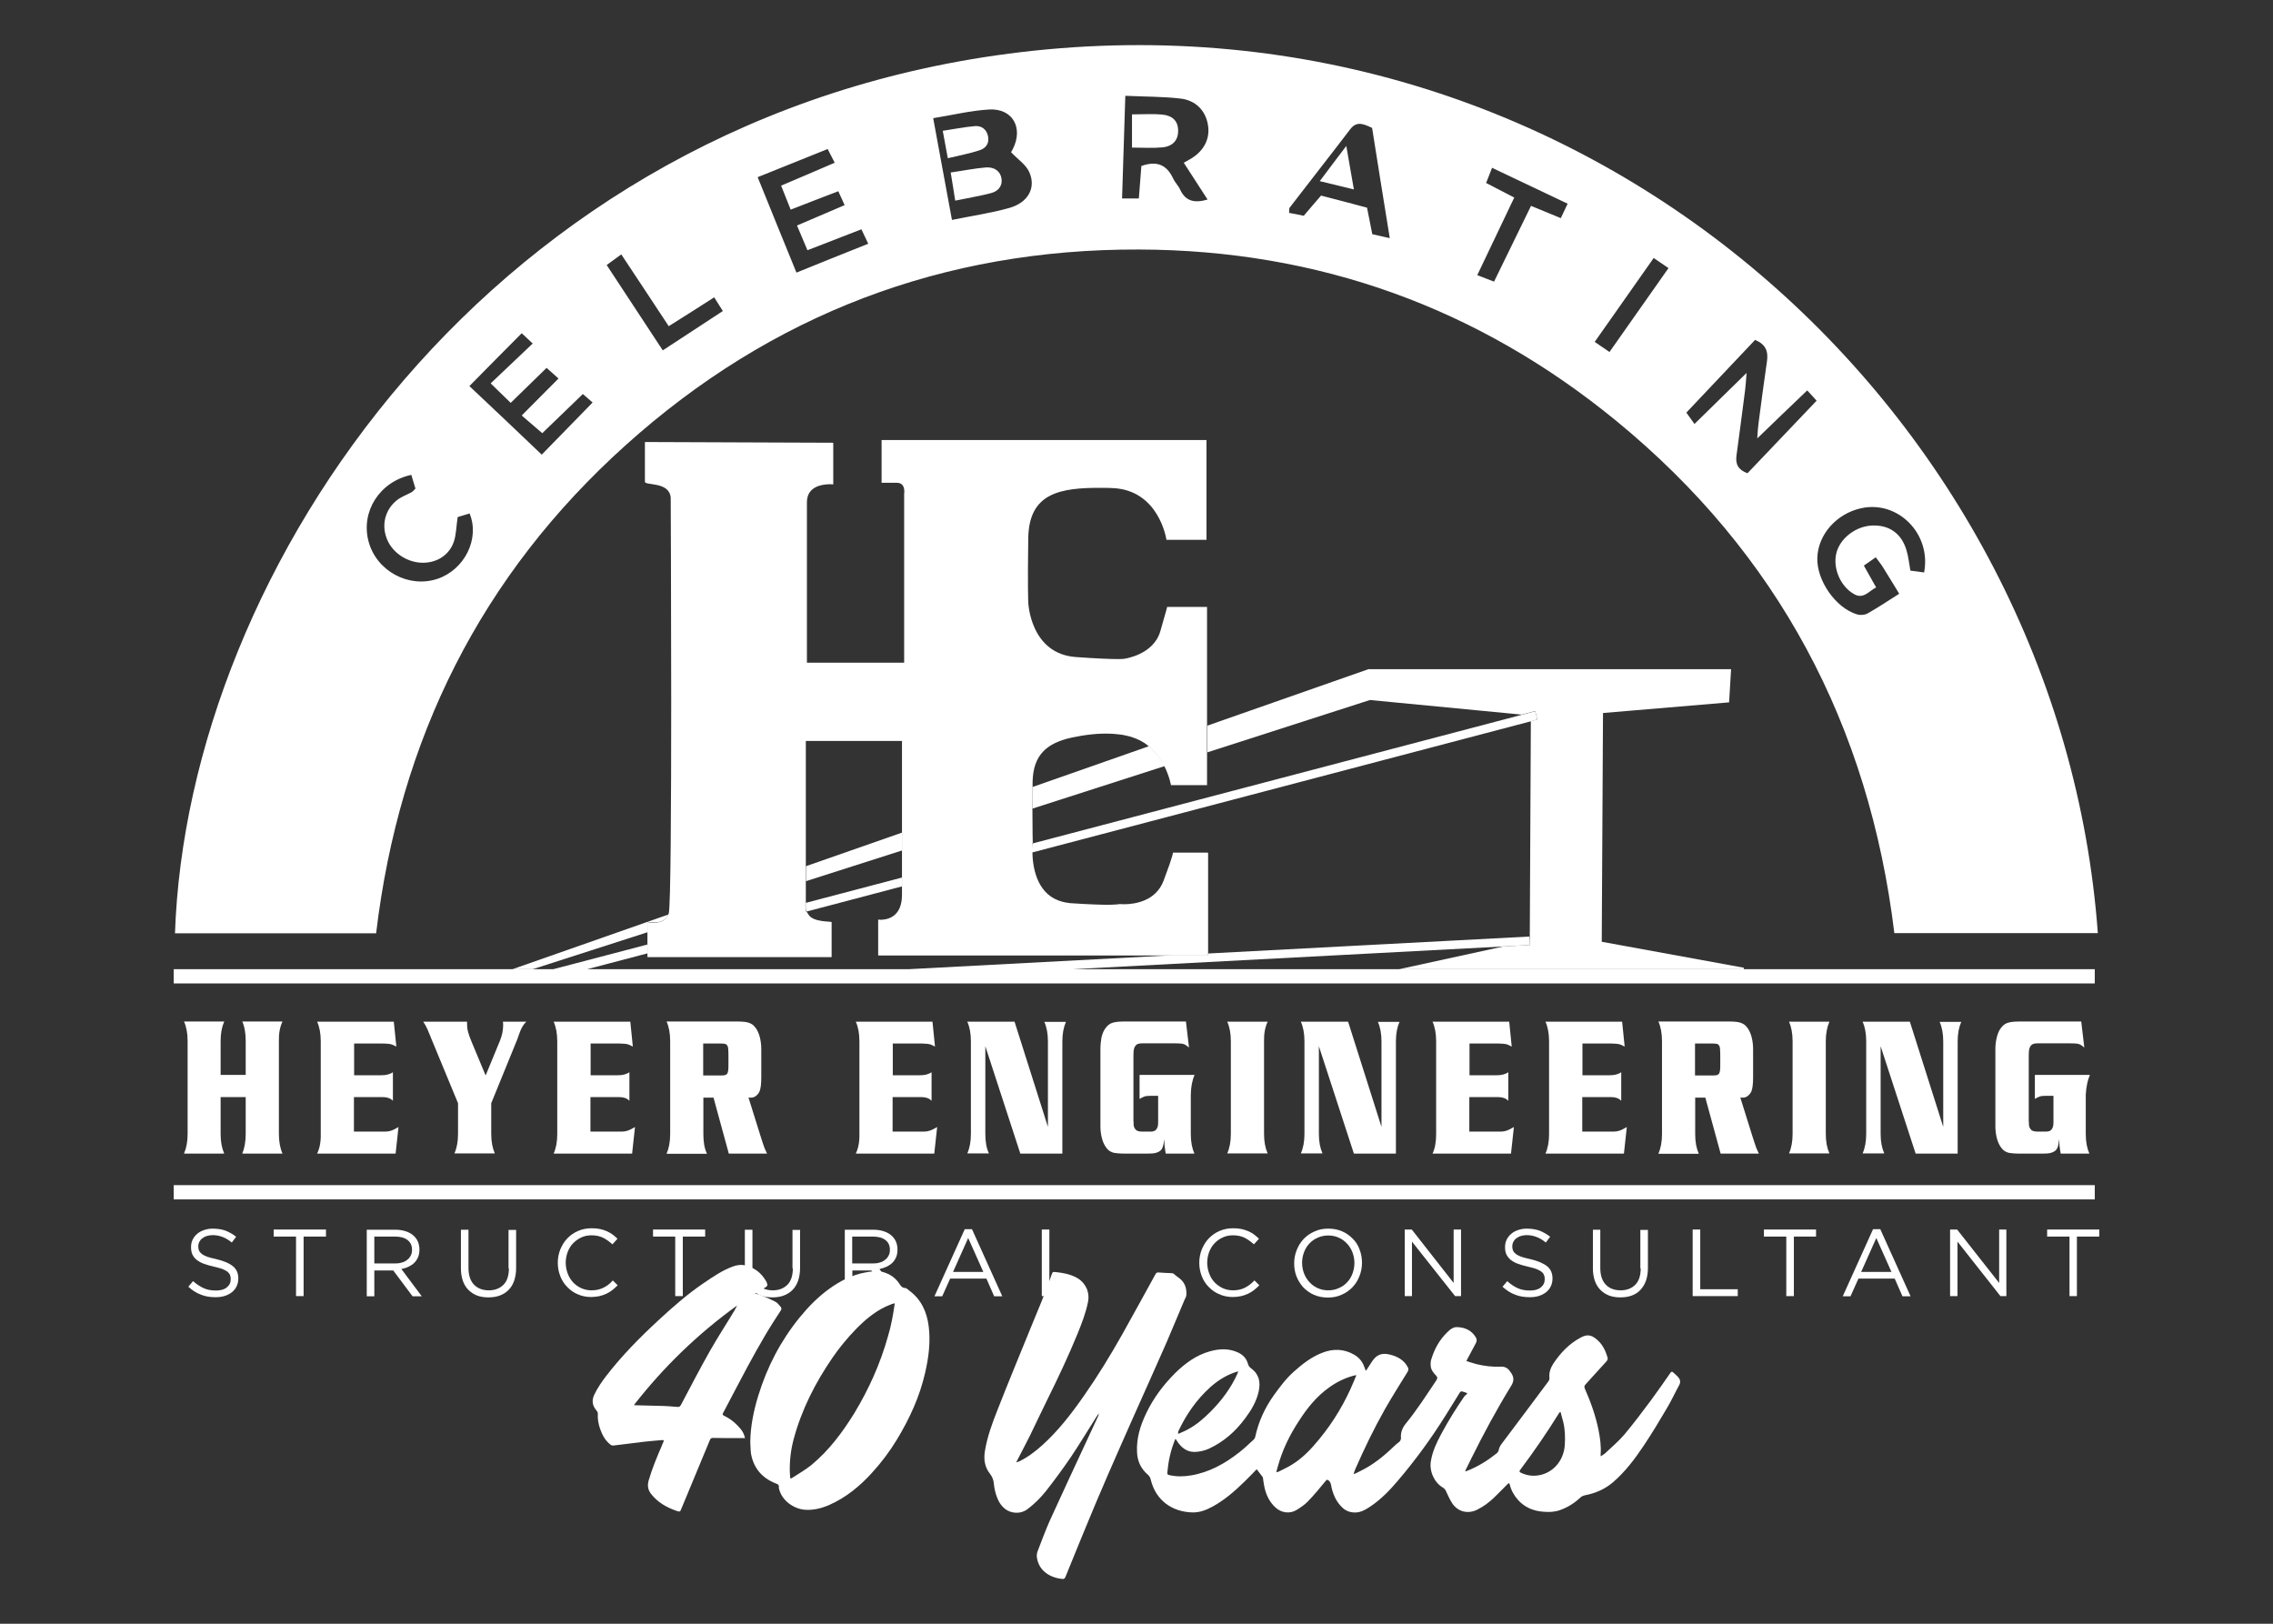 <?xml version="1.0" encoding="UTF-8"?> <svg xmlns="http://www.w3.org/2000/svg" xmlns:xlink="http://www.w3.org/1999/xlink" version="1.1" id="Layer_1" x="0px" y="0px" viewBox="0 0 126 90" style="enable-background:new 0 0 126 90;" xml:space="preserve"><rect x="0" y="0" width="126" height="90" fill="#333333" stroke="none"/> <style type="text/css"> .st0{display:none;} .st1{display:inline;} .st2{fill:none;} .st3{fill-rule:evenodd;clip-rule:evenodd;fill:#B54E6F;} .st4{fill-rule:evenodd;clip-rule:evenodd;fill:#8A1E41;} .st5{fill-rule:evenodd;clip-rule:evenodd;} .st6{fill:#FFFFFF;} .st7{fill-rule:evenodd;clip-rule:evenodd;fill:#FFFFFF;} </style> <g class="st0"> <path class="st1" d="M393.43,658.05c-0.03-0.07-0.04-0.17-0.1-0.22c-3.25-2.39-3.41-2.8-1.82-6.52c1.57-3.67,3.27-7.28,4.91-10.92 c0.31-0.7,0.59-1.42,0.52-2.34c-0.47,0.68-0.91,1.38-1.41,2.03c-1.71,2.2-3.37,4.46-5.2,6.57c-2.19,2.53-5,1.57-5.84-1.68 c-0.29-1.14-0.88-2.2-1.12-3.35c-0.22-1.06-0.44-2.26-0.15-3.26c0.8-2.84,1.77-5.63,2.83-8.38c1.37-3.58,2.9-7.1,4.34-10.65 c0.29-0.72,0.51-1.47,0.83-2.41c-1.72-0.08-3.19-0.15-4.78-0.23c0-3.19,0-6.25,0-9.28c1-0.27,1.06,0.32,1.06,0.9 c0.01,2.39,0,4.78,0,7.36c1.46,0,2.77,0,4.25,0c0.33-0.79,0.68-1.65,1.11-2.7c1.06,0.23,2.09,0.33,3.03,0.69 c1.75,0.67,2.57,2.2,2.11,4.05c-0.38,1.54-0.88,3.08-1.54,4.52c-2.39,5.23-4.87,10.41-7.31,15.61c-0.33,0.71-0.66,1.42-1.2,2.59 c0.84-0.41,1.38-0.52,1.7-0.85c2.17-2.21,4.51-4.31,6.41-6.75c4.27-5.51,7.47-11.7,10.82-17.79c0.5-0.91,1.3-1.66,2.24-2.83 c0.3-2.93,1.45-4.56,3.86-5.03c2.09-0.41,3.49,0.12,4.63,2.12c-0.99-0.43-1.57-0.71-2.17-0.93c-2.67-1-5.35,0.99-5.16,3.82 c0.17,2.44,3.13,4.29,5.38,3.36c0.54-0.22,1.08-0.45,1.69-0.48c-1.08,2.22-3.11,1.86-5.04,1.79c-2.22,5.01-4.45,9.95-6.6,14.92 c-3.42,7.91-6.8,15.84-10.17,23.78c-0.33,0.78-0.45,1.66-0.67,2.49C394.39,658.05,393.91,658.05,393.43,658.05z"></path> <path class="st1" d="M539.16,564.33c-9.88,0-19.6,0-29.41,0c-3.66-30.02-16.83-54.86-40.15-74.01 c-19.99-16.41-43.11-24.71-68.98-24.81c-28.29-0.11-53.15,9.36-74.18,28.25c-20.97,18.83-32.79,42.54-36.12,70.58 c-9.77,0-19.42,0-29.06,0c1.79-52.54,45.7-118.24,122.25-127.32C466.08,427.22,533.69,489.82,539.16,564.33z M382.09,451.5 c-0.02,0.03,0.12-0.24,0.25-0.51c1.53-3.07-0.08-5.89-3.46-5.69c-2.66,0.16-5.3,0.81-8.05,1.26c0.92,5.02,1.79,9.71,2.7,14.69 c2.92-0.6,5.69-0.98,8.34-1.76c2.69-0.79,3.84-2.91,2.84-5.14C384.24,453.3,383.09,452.55,382.09,451.5z M400.92,453.47 c2.18-0.79,3.65-0.2,4.58,1.8c0.27,0.57,0.76,1.04,1.03,1.61c0.79,1.68,2.08,1.97,3.97,1.44c-1.18-1.82-2.29-3.54-3.45-5.32 c0.46-0.26,0.81-0.44,1.14-0.65c1.83-1.14,2.68-2.89,2.36-4.82c-0.34-2.05-1.77-3.56-4.05-3.81c-2.51-0.28-5.06-0.27-7.89-0.4 c-0.16,5.05-0.32,9.86-0.48,14.84c0.96,0,1.63,0,2.44,0C400.68,456.54,400.8,454.97,400.92,453.47z M497.14,485.91 c-2.44,2.34-4.65,4.47-7.21,6.92c0.09-1.09,0.1-1.63,0.18-2.16c0.4-3,0.78-6.01,1.24-9c0.22-1.45-0.22-2.45-1.72-3.07 c-3.33,3.53-6.65,7.04-9.92,10.52c0.26,0.37,0.68,0.95,1.17,1.64c2.54-2.48,4.85-4.74,7.54-7.38c-0.1,1.21-0.13,1.82-0.21,2.42 c-0.41,3.16-0.82,6.32-1.26,9.48c-0.18,1.29,0.27,2.12,1.58,2.59c3.32-3.48,6.6-6.93,9.99-10.49 C498.24,487.09,497.77,486.59,497.14,485.91z M514.05,512.21c1.08-5.59-3.79-10.46-9.1-9.28c-3.57,0.79-6.24,3.82-6.34,7.18 c-0.1,3.26,2.63,7.23,5.7,8.16c0.47,0.14,1.14,0.1,1.56-0.14c1.52-0.85,2.97-1.83,4.57-2.83c-0.83-1.36-1.56-2.58-2.32-3.79 c-0.29-0.46-0.64-0.89-1.07-1.48c-0.64,0.45-1.18,0.82-1.73,1.2c0.65,1.15,1.2,2.11,1.79,3.15c-1.11,0.54-1.84,1.79-3.28,0.92 c-1.87-1.13-2.98-3.64-2.48-5.81c0.49-2.13,2.75-3.91,5.1-4.03c2.49-0.13,4.3,1.11,5.04,3.53c0.28,0.9,0.37,1.86,0.57,2.96 C512.71,512.04,513.38,512.12,514.05,512.21z M314.23,495.19c2.29-2.35,4.78-4.9,7.36-7.54c-0.36-0.31-0.86-0.76-1.4-1.23 c-2.06,1.98-4,3.85-5.86,5.65c-1.05-0.91-1.95-1.69-2.96-2.56c1.83-1.85,3.54-3.57,5.32-5.35c-0.67-0.6-1.13-1.01-1.71-1.53 c-1.77,1.72-3.47,3.38-5.2,5.06c-0.95-0.92-1.79-1.74-2.9-2.82c2.06-1.95,4.01-3.81,6.08-5.77c-0.64-0.59-1.13-1.04-1.6-1.48 c-2.61,2.63-5.07,5.12-7.56,7.63C307.23,488.52,310.74,491.86,314.23,495.19z M345.45,455.1c1.91,4.71,3.71,9.13,5.61,13.81 c3.54-1.43,6.89-2.78,10.37-4.18c-0.4-0.84-0.66-1.39-0.99-2.09c-2.61,1.01-5.11,1.99-7.8,3.04c-0.52-1.24-1-2.37-1.51-3.57 c2.43-1.04,4.6-1.96,6.87-2.93c-0.34-0.76-0.59-1.32-0.91-2.01c-2.3,0.88-4.5,1.73-6.9,2.65c-0.5-1.25-0.92-2.32-1.38-3.48 c2.68-1.14,5.15-2.2,7.73-3.31c-0.38-0.73-0.65-1.27-1.02-1.99C352.19,452.37,348.96,453.68,345.45,455.1z M434.24,447.97 c-1.23-0.58-2.2-1.05-3.14,0.18c-2.9,3.8-5.85,7.56-8.77,11.35c-0.11,0.15-0.05,0.43-0.08,0.75c0.73,0.14,1.42,0.27,2.11,0.41 c0.83-0.97,1.59-1.87,2.5-2.93c2.26,0.59,4.52,1.18,6.65,1.74c0.29,1.48,0.52,2.64,0.75,3.83c0.81,0.18,1.48,0.34,2.52,0.57 C435.92,458.43,435.09,453.27,434.24,447.97z M295.39,498.1c-4.61,1-7.32,5.34-6.17,9.62c1.15,4.29,5.83,6.81,9.99,5.39 c3.9-1.34,6.13-5.81,4.61-9.44c-0.64,0.19-1.29,0.39-1.72,0.52c-0.2,1.37-0.2,2.52-0.56,3.55c-0.68,2-2.55,3.12-4.68,3.05 c-2.27-0.07-4.42-1.63-5.12-3.71c-0.67-1.98-0.09-4.07,1.6-5.37c0.62-0.48,1.4-0.74,2.09-1.13c0.19-0.11,0.34-0.31,0.56-0.51 C295.81,499.46,295.62,498.86,295.39,498.1z M457.22,459.24c1.55,0.63,2.9,1.19,4.31,1.76c0.37-0.78,0.64-1.33,0.99-2.08 c-3.69-1.75-7.24-3.44-10.94-5.19c-0.37,0.95-0.61,1.56-0.86,2.2c1.43,0.74,2.68,1.39,4.06,2.11c-1.8,3.79-3.53,7.43-5.34,11.22 c0.91,0.36,1.61,0.63,2.41,0.95C453.7,466.47,455.43,462.91,457.22,459.24z M339.17,472.46c-2.25,1.43-4.36,2.78-6.57,4.18 c-2.35-3.56-4.57-6.92-6.86-10.39c-0.85,0.62-1.41,1.03-2.11,1.53c2.73,4.14,5.39,8.18,8.12,12.33c2.97-1.94,5.75-3.77,8.67-5.68 C339.96,473.7,339.6,473.13,339.17,472.46z M474.96,466.78c-2.92,4.16-5.67,8.08-8.51,12.13c0.73,0.5,1.36,0.93,2.14,1.47 c2.88-4.09,5.66-8.05,8.52-12.12C476.35,467.74,475.78,467.35,474.96,466.78z"></path> <path class="st1" d="M404.63,517.17c1.89,0,3.55,0,5.56,0c0.19,2.8,0.06,5.56,0.09,8.32c0.02,2.79,0,5.59,0,8.65 c0.84-0.22,1.51-0.35,2.15-0.57c6.4-2.24,12.8-4.51,19.21-6.71c1.11-0.38,2.32-0.67,3.48-0.67c16.23-0.04,32.47-0.03,48.7-0.03 c0.63,0,1.25,0.05,1.97,0.08c0,1.58,0,3.04,0,4.74c-6.05,0.52-11.92,1.02-17.75,1.53c-0.67,1.84-1.06,27.6-0.5,33.03 c2.25,0.44,4.57,0.92,6.9,1.35c4.32,0.81,8.63,1.61,12.96,2.37c1.02,0.18,2.06,0.23,3.1,0.23c14.95,0.01,29.91,0.01,44.86,0.01 c0.64,0,1.28,0.01,1.92,0c1.39-0.02,1.62,0.72,1.18,2.01c-92.45,0-184.93,0-277.46,0c-0.06-0.4-0.15-0.71-0.15-1.02 c0-0.22,0.12-0.45,0.29-0.99c0.87,0,1.8,0,2.73,0c14.47,0,28.95,0.03,43.42-0.04c1.72-0.01,3.5-0.33,5.13-0.88 c6.06-2.02,12.06-4.2,18.08-6.32c0.6-0.21,1.18-0.45,2.09-0.8c0-1.38,0-2.8,0-4.22c0.03-17.75,0.07-35.5,0.09-53.24 c0-3.69-0.02-3.69-3.54-4.95c0-1.75,0-3.56,0-5.34c1.85-0.48,24.36-0.45,26.9,0.04c0,1.78,0,3.58,0,5.36 c-3.64,1.35-3.64,1.35-3.65,5.34c0,6,0,11.99,0,17.99c0,0.86,0,1.72,0,2.63c4.81,0,9.33,0,13.98,0c0.05-0.84,0.12-1.54,0.12-2.24 c0.01-6.96,0.01-13.91,0.01-20.87c0-0.24,0.01-0.48,0-0.72c-0.09-1.72-0.21-1.84-1.92-2.02c-0.32-0.03-0.63-0.05-1.15-0.1 c0-1.94,0-3.88,0-5.94c15.52,0,31,0,46.63,0c0,4.66,0,9.25,0,14.05c-1.76,0-3.55,0-5.49,0c-0.33-0.75-0.69-1.63-1.09-2.48 c-1.37-2.94-3.61-4.7-6.92-4.64c-2.54,0.04-5.11,0.16-7.6,0.61c-2.53,0.46-4.1,2.28-4.24,4.87c-0.2,3.74-0.2,7.5-0.14,11.25 c0.02,1.08,0.39,2.22,0.82,3.23c1.05,2.44,2.83,4.04,5.6,4.25c1.99,0.15,3.99,0.33,5.98,0.37c3.65,0.06,5.83-1.58,6.89-5.06 C404.11,518.87,404.35,518.11,404.63,517.17z M365.98,549.87c0-4.55,0-8.82,0-13.07c-3.35-0.49-11.96-0.35-13.58,0.2 c0,5.77,0,11.54,0,17.61C357.06,552.98,361.47,551.44,365.98,549.87z M401.42,537.46c-0.26-0.36-0.36-0.61-0.54-0.72 c-0.41-0.24-0.85-0.47-1.3-0.59c-3.92-1.04-7.78-0.74-11.46,0.89c-2.31,1.02-3.07,2.9-2.73,6.01 C390.74,541.19,396.02,539.34,401.42,537.46z"></path> <path class="st1" d="M451.98,630.63c-0.42,0.64-0.82,1.3-1.27,1.92c-2.65,3.7-5.24,7.44-7.99,11.06c-1,1.31-2.31,2.45-3.64,3.45 c-2.39,1.79-4.35,1.19-5.54-1.52c-0.25-0.57-0.43-1.18-0.76-2.11c-0.88,0.96-1.57,1.76-2.32,2.51c-1.19,1.19-2.37,2.56-4.31,1.98 c-1.76-0.52-2.25-2.1-2.72-3.67c-0.21-0.71-0.52-1.38-0.89-2.34c-0.96,0.9-1.61,1.6-2.35,2.17c-1.51,1.17-2.96,2.48-4.63,3.36 c-3.02,1.59-6.63,0.22-8.13-2.8c-0.49-0.99-1.04-1.94-1.64-2.87c-0.94-1.45-1.06-3.05-0.66-4.62c1.28-5.11,4.17-9.08,8.74-11.79 c1.36-0.8,2.83-1.03,4.38-0.91c1.2,0.09,2.08,0.62,2.77,1.62c2.27,3.3,2.36,4.85-0.08,8.1c-1.09,1.44-2.47,2.72-3.9,3.84 c-1.98,1.53-4.14,2.1-6.36-0.1c-0.79,1.54-1.11,2.95-0.97,4.56c1.39,0.6,2.83,0.41,4.19,0.05c2.92-0.78,5.4-2.39,7.5-4.53 c0.52-0.53,0.8-1.35,1.04-2.08c1.21-3.67,3.39-6.67,6.34-9.12c0.61-0.51,1.28-0.96,1.98-1.34c3.1-1.68,5.14-1.24,7.53,1.56 c1.95-2.19,2.95-2.44,4.84-1.21c1.27,0.83,1.37,1.39,0.62,2.75c-2.07,3.78-4.12,7.57-6.15,11.37c-0.33,0.61-0.52,1.3-0.81,2.01 c2.79-0.61,5.7-3.15,6.57-5.56c0.24-0.66,0.7-1.24,1.1-1.83c1.08-1.58,2.19-3.14,3.28-4.72c0.22-0.32,0.39-0.69,0.66-1.15 c-1.67-2.14-0.58-4.02,0.73-5.81c1.69-2.32,3.23-2.26,5.19,0.24c-0.4,0.93-0.84,1.94-1.4,3.23c1.59,0.21,2.98,0.43,4.38,0.57 c2.08,0.21,2.74,1.41,1.74,3.24c-1.68,3.08-3.38,6.16-5.04,9.26c-0.36,0.67-0.62,1.39-1.08,2.44c1.91-0.58,3.31-1.34,4.26-2.6 c2.23-2.91,4.35-5.91,6.44-8.92c0.53-0.76,0.88-1.66,1.17-2.54c0.77-2.35,2.46-3.9,4.5-5.07c1.14-0.65,2.17-0.2,3.08,1.03 c0.96,1.3,1.19,2.37,0.11,3.16c-2.69,1.99-2.47,4.23-1.17,6.83c0.42,0.84,0.55,1.83,0.73,2.77c0.18,0.92,0.26,1.86,0.44,3.24 c4.26-3.53,6.78-7.99,9.86-12.01c1.29,0.45,1.62,1.26,1.09,2.27c-2.52,4.82-5.22,9.53-9.08,13.46c-0.11,0.11-0.23,0.24-0.36,0.31 c-2.59,1.36-5.09,2.96-7.81,4c-3.02,1.15-5.36-0.14-7.38-3.58c-0.6,0.55-1.14,1.1-1.74,1.58c-0.81,0.65-1.58,1.46-2.51,1.79 c-0.89,0.32-2.4,0.54-2.89,0.05c-1.49-1.48-2.83-3.21-3.82-5.07c-0.79-1.47-0.12-3.14,0.65-4.58c0.94-1.76,1.96-3.48,2.94-5.21 c0.34-0.6,0.69-1.19,1.03-1.79C452.33,630.88,452.15,630.75,451.98,630.63z M425.63,641.58c4.26-1.3,10.27-9.03,10.57-13.35 C430.11,630.77,427.49,635.86,425.63,641.58z M460.56,642.07c2.22,0.9,3.65,0.64,4.99-0.74c1.58-1.63,1.85-4.51,0.56-7.25 C464.26,636.75,462.46,639.33,460.56,642.07z M411.51,636.12c3.76-1.55,7.4-5.65,7.5-8.22 C415.31,629.61,413.06,632.55,411.51,636.12z"></path> <path class="st1" d="M380.67,616.76c-1.94-0.08-1.66-1.57-2.71-2.43c-1.07,0-2.5-0.06-3.92,0.02c-1.41,0.08-1.9,1.15-0.96,2.26 c1.92,2.26,2.29,4.9,1.99,7.66c-0.87,7.76-4.25,14.32-9.85,19.72c-1.85,1.79-3.99,3.18-6.62,3.66c-2.32,0.42-4.05-0.4-5.19-2.44 c-0.33-0.58-0.75-1.23-1.3-1.55c-2.34-1.4-3.15-3.47-3-6.07c0.41-6.87,3.09-12.81,7.34-18.11c0.6-0.74,1.26-1.43,1.89-2.14 c-0.59-1.55-0.71-6.9-0.2-10.09c1.37,0,2.79-0.06,4.2,0.01c1.66,0.08,2.76,0.9,3.05,2.22c0.32,1.45-0.29,2.47-1.58,3.15 c-0.2,0.11-0.36,0.3-0.59,0.51c0.56,0.88,1.34,0.38,1.9,0.22c2.4-0.69,4.44-0.35,6.11,2.18c1.43-2.98,2.74-5.71,4.29-8.93 C377.92,609.92,378.87,613.35,380.67,616.76z M369.73,618.07c-7.17,2.3-16.34,18.16-14.36,24.59 C361.62,640.52,369.48,625.81,369.73,618.07z M359.01,611.99c1.38,0,2.56,0.11,3.7-0.03c0.92-0.12,1.52-0.78,1.54-1.81 c0.01-0.93-0.48-1.51-1.32-1.72c-1.29-0.33-2.6-0.5-3.92,0.1C359.01,609.62,359.01,610.63,359.01,611.99z M377.72,613.22 c-0.69-1.6-0.96-3.04-2.21-4.26c-0.66,1.5-1.22,2.77-1.88,4.26C375.09,613.22,376.24,613.22,377.72,613.22z M359.08,616.57 c1.27-0.89,2.27-1.57,3.37-2.34c-1.01-1.5-2.15-1.26-3.37-0.87C359.08,614.37,359.08,615.27,359.08,616.57z"></path> <path class="st1" d="M260.97,602.7c-0.03-0.56-0.05-1.02-0.08-1.46c1.72-0.53,274.22-0.72,277.62-0.18 c0.03,0.47,0.06,0.98,0.1,1.64C446.07,602.7,353.67,602.7,260.97,602.7z"></path> <path class="st1" d="M345.16,633.56c1.29,1.23,2.76,1.8,3.15,3.68c-1.62,0-3.15,0-4.77,0c-1.54,3.65-2.99,7.09-4.5,10.66 c-1.81-0.19-3.09-1.18-4.2-2.45c-0.74-0.83-0.56-1.81-0.25-2.73c0.53-1.57,1.15-3.12,1.89-5.08c-1.98,0.19-3.69,0.3-5.37,0.53 c-2.27,0.31-3.02-0.07-3.74-2.25c-0.4-1.2-0.83-2.42-0.98-3.67c-0.09-0.72,0.19-1.61,0.61-2.22c1.07-1.58,2.22-3.13,3.49-4.56 c3.51-3.95,7.37-7.54,11.64-10.68c0.45-0.33,0.87-0.69,1.47-1.16c0-2.04,0-4.16,0-6.28c0.18-0.01,0.36-0.03,0.53-0.04 c0.87,1.66,0.05,3.59,0.49,5.26c1.82-0.15,3.63-0.31,5.78-0.49c0-1.37,0-3.06,0-4.94c1.44,0.43,1.12,1.35,1.1,2.03 c-0.06,2.34,0.36,4.77-0.82,7.06c0.87,0.55,1.97,1.25,3.06,1.95C350.8,623.43,348.01,628.44,345.16,633.56z M332.45,632.49 c1.99,0.07,3.48,0.06,4.95,0.19c1.12,0.1,1.74-0.34,2.23-1.33c1.14-2.28,2.35-4.53,3.59-6.76c0.99-1.78,2.05-3.51,3.08-5.27 C341.04,622.85,336.55,627.08,332.45,632.49z"></path> <path class="st1" d="M332.42,577.09c3.57,0,7.07-0.04,10.57,0.02c1.35,0.02,2.38,0.82,2.48,2.16c0.19,2.45,0.23,4.92,0.12,7.37 c-0.03,0.64-0.81,1.26-1.38,2.1c0.67,2.23,1.42,4.73,2.21,7.37c-1.87,0-3.53,0-5.19,0c-0.92-2.68-1.82-5.29-2.74-7.88 c-0.03-0.09-0.43-0.05-0.84-0.08c-0.57,2.62-0.23,5.2,0.07,7.92c-1.79,0-3.52,0-5.29,0C332.42,589.83,332.42,583.64,332.42,577.09z M340.87,580.5c-1.36,0-2.35,0-3.32,0c0,1.51,0,2.82,0,4.19c1.17,0,2.16,0,3.32,0C340.87,583.22,340.87,581.92,340.87,580.5z"></path> <path class="st1" d="M475.86,577.09c3.56,0,7.06-0.04,10.56,0.02c1.34,0.02,2.39,0.79,2.5,2.14c0.19,2.44,0.23,4.91,0.13,7.36 c-0.03,0.65-0.79,1.26-1.4,2.16c0.66,2.17,1.41,4.67,2.21,7.31c-1.81,0-3.46,0-5.17,0c-1.41-2.48-1.03-5.63-2.89-7.93 c-0.08-0.09-0.44,0.04-0.82,0.09c0,2.53,0,5.04,0,7.75c-1.61,0-3.38,0-5.11,0C475.86,589.79,475.86,583.6,475.86,577.09z M481,584.72c1.09,0,2.08,0,3.24,0c0-1.51,0-2.86,0-4.25c-1.25,0-2.24,0-3.43,0c0,1.02-0.02,1.89,0.01,2.75 C480.83,583.67,480.92,584.13,481,584.72z"></path> <path class="st1" d="M276.15,596.08c-1.63,0-3.29,0-5.06,0c0-2.59,0-5.18,0-7.91c-1.1,0-2.09,0-3.27,0c0,2.57,0,5.16,0,7.89 c-1.68,0-3.4,0-5.14,0c0-6.23,0-12.42,0-18.8c1.58,0,3.27,0,5.08,0c0,2.4,0,4.82,0,7.39c1.1,0,2.1,0,3.25,0c0-2.48,0-4.91,0-7.46 c1.73,0,3.38,0,5.14,0C276.15,583.42,276.15,589.6,276.15,596.08z"></path> <path class="st1" d="M408.07,584.9c0,3.75,0,7.38,0,11.14c-0.27,0.04-0.67,0.18-1.03,0.14c-2.9-0.38-5.79,0.11-8.69,0.01 c-2.39-0.08-3.35-0.75-3.42-3.04c-0.13-4.3-0.11-8.62-0.01-12.92c0.05-2,0.96-3.03,2.67-3.09c3.17-0.12,6.35-0.03,9.63-0.03 c0.13,1.14,0.24,2.08,0.37,3.2c-2.04,0-4-0.03-5.96,0.01c-1.71,0.04-1.94,0.24-1.97,1.95c-0.05,2.71-0.04,5.43-0.02,8.14 c0.02,2.61,0.2,2.73,3.25,2.28c0-1.43,0-2.9,0-4.54c-0.63-0.1-1.37-0.22-2.23-0.35c0-0.93,0-1.84,0-2.89 C403.23,584.9,405.67,584.9,408.07,584.9z"></path> <path class="st1" d="M536.77,577.09c0.09,1.22,0.16,2.08,0.25,3.21c-1.93,0-3.74-0.02-5.55,0.01c-2.08,0.03-2.27,0.17-2.29,2.12 c-0.04,3.34-0.01,6.68-0.01,10.27c1.2,0,2.16,0,3.3,0c0-1.57,0-3.03,0-4.64c-0.75-0.06-1.44-0.12-2.31-0.19c0-0.93,0-1.84,0-2.93 c2.49,0,4.92,0,7.41,0c0,3.63,0,7.26,0,11.05c-0.18,0.04-0.54,0.1-0.9,0.2c-1.47,0.38-2.84-0.52-4.38-0.17 c-1.45,0.33-3.02,0.18-4.53,0.15c-2.27-0.03-3.22-0.72-3.29-2.89c-0.14-4.39-0.12-8.79-0.01-13.18c0.05-1.98,0.98-2.93,2.76-2.99 C530.31,577.01,533.41,577.09,536.77,577.09z"></path> <path class="st1" d="M378.33,596.05c-0.76,0-1.59,0-2.36,0c0-6.3,0-12.5,0-18.83c2.06,0,4.18,0,6.5,0 c1.43,4.43,2.86,8.88,4.34,13.48c0.55-1.91,0.63-9.84,0.16-13.43c0.83,0,1.64,0,2.41,0c0,6.26,0,12.45,0,18.78 c-2.11,0-3.99,0-6.17,0c-1.47-4.45-2.98-9.01-4.49-13.58c-0.13,0.03-0.25,0.05-0.38,0.08C378.33,587,378.33,591.45,378.33,596.05z"></path> <path class="st1" d="M424.19,577.2c2.21,0,4.26,0,6.48,0c1.44,4.46,2.88,8.9,4.32,13.35c0.18-0.01,0.35-0.03,0.53-0.04 c0-2.15,0-4.3,0-6.46c0-2.22,0-4.44,0-6.81c0.63,0,1.46,0,2.1,0c0,6.32,0,12.5,0,18.82c-2.17,0-4.05,0-6.18,0 c-1.48-4.48-2.99-9.04-4.5-13.6c-0.11,0.02-0.21,0.05-0.32,0.07c0,4.48,0,8.96,0,13.55c-0.78,0-1.55,0-2.43,0 C424.19,589.88,424.19,583.68,424.19,577.2z"></path> <path class="st1" d="M518.9,596.08c-2.28,0-4.16,0-6.21,0c-1.49-4.54-2.98-9.06-4.53-13.76c-0.63,1.83-0.68,10.22-0.14,13.64 c-0.44,0.08-0.88,0.19-1.33,0.22c-0.38,0.03-0.78-0.04-1.21-0.07c0-6.27,0-12.45,0-18.83c2.01,0,4.11,0,6.46,0 c1.42,4.37,2.89,8.87,4.36,13.36c0.1-0.03,0.2-0.06,0.29-0.09c0-4.4,0-8.81,0-13.34c0.73,0,1.5,0,2.32,0 C518.9,583.44,518.9,589.62,518.9,596.08z"></path> <path class="st1" d="M364.9,588.16c0,1.6,0,3.07,0,4.67c2.11,0,4.08,0,6.25,0c-0.11,1.05-0.21,2.04-0.34,3.19c-3.67,0-7.29,0-11,0 c0-6.24,0-12.48,0-18.84c3.47,0,6.88,0,10.58,0c0.16,0.96,0.32,1.99,0.53,3.23c-2.15,0-4.03,0-6.04,0c0,1.48,0,2.8,0,4.32 c1.85,0,3.57,0,5.4,0c0,1.28,0,2.36,0,3.44C368.46,588.16,366.75,588.16,364.9,588.16z"></path> <path class="st1" d="M464.63,580.32c0,1.57,0,2.88,0,4.4c1.85,0,3.57,0,5.41,0c0,1.28,0,2.35,0,3.43c-1.82,0-3.54,0-5.4,0 c0,1.53,0,2.93,0,4.47c1.87,0.71,3.86,0.16,6.09,0.31c-0.04,0.99-0.09,1.96-0.14,3.1c-3.78,0-7.41,0-11.05,0c0-6.22,0-12.4,0-18.78 c3.44,0,6.97,0,10.64,0c0.15,0.93,0.31,1.86,0.51,3.07C468.61,580.32,466.68,580.32,464.63,580.32z"></path> <path class="st1" d="M448.35,584.72c1.83,0,3.49,0,5.33,0c0,1.17,0,2.23,0,3.4c-1.67,0-3.38,0-5.29,0c0,1.5,0,2.96,0,4.63 c1.91,0,3.85,0,6.06,0c-0.07,1.19-0.12,2.17-0.18,3.29c-3.8,0-7.43,0-11.05,0c0-6.22,0-12.4,0-18.81c1.63-0.39,3.44-0.12,5.22-0.17 c1.75-0.05,3.5-0.01,5.41-0.01c0.18,1.12,0.33,2.11,0.52,3.28c-2.08,0-3.96,0-6.01,0C448.35,581.8,448.35,583.11,448.35,584.72z"></path> <path class="st1" d="M316.1,577.18c3.49,0,6.98,0,10.66,0c0.15,0.98,0.3,1.97,0.48,3.16c-2.07,0-3.96,0-6,0c0,1.47,0,2.78,0,4.31 c1.74,0,3.46,0,5.33,0c0,1.27,0,2.34,0,3.48c-1.7,0-3.41,0-5.31,0c0,1.52,0,2.98,0,4.65c1.95,0.37,3.92,0.14,6.09,0.05 c-0.07,1.08-0.13,2.07-0.21,3.21c-3.73,0-7.37,0-11.04,0C316.1,589.79,316.1,583.55,316.1,577.18z"></path> <path class="st1" d="M292.99,596.1c-3.89,0-7.46,0-11.06,0c0-6.27,0-12.45,0-18.66c1.51-0.47,7.45-0.59,10.66-0.15 c0.12,0.87,0.24,1.79,0.4,2.95c-1.99,0-3.85,0-5.91,0c0,1.51,0,2.82,0,4.42c1.71,0,3.49,0,5.37,0c0,1.35,0,2.43,0,3.46 c-1.79,0-3.45,0-5.34,0c0,1.47,0,2.94,0,4.56c1.82,0.61,3.8,0.15,6.05,0.2C293.1,593.9,293.05,594.87,292.99,596.1z"></path> <path class="st1" d="M307.02,596.06c-1.74,0-3.4,0-5.12,0c0-1.29-0.07-2.61,0.02-3.92c0.15-2.2-0.3-4.24-1.21-6.25 c-1.24-2.75-2.34-5.57-3.65-8.71c1.1-0.04,2-0.08,2.9-0.1c0.95-0.02,1.91,0,2.89,0c0.96,2.44,1.88,4.79,2.96,7.55 c1.41-2.53,2.26-4.84,2.86-7.4c0.83,0,1.68,0,2.82,0c-0.61,1.58-1.17,3.03-1.74,4.48c-0.44,1.11-0.79,2.27-1.37,3.31 c-1.71,3.09-1.9,6.36-1.42,9.75C306.99,595.15,306.99,595.54,307.02,596.06z"></path> <path class="st1" d="M499.88,577.23c0,6.38,0,12.51,0,18.8c-1.63,0-3.33,0-5.1,0c0-6.29,0-12.47,0-18.8 C496.48,577.23,498.1,577.23,499.88,577.23z"></path> <path class="st1" d="M413.5,577.2c1.72,0,3.37,0,5.12,0c0,6.28,0,12.52,0,18.88c-1.65,0-3.37,0-5.12,0 C413.5,589.84,413.5,583.66,413.5,577.2z"></path> <path class="st1" d="M446.08,607.1c0.46,0.27,0.79,0.38,0.8,0.49c0.03,2.99,0.02,5.99,0.02,9.19c-1.94-0.52-2.46-2.27-3.51-3.42 c-1.05-1.15-1.97-2.43-3.35-3.52c-0.08,2.27-0.16,4.54-0.25,7.35c-1.14-1.9-1.28-7.42-0.47-10.18c2.54,2.01,3.89,4.87,6.21,7.14 C446.25,611.87,445.48,609.56,446.08,607.1z"></path> <path class="st1" d="M427.8,616.96c-2.72,0.02-4.88-2.05-4.98-4.79c-0.1-2.74,2.17-5.09,4.94-5.1c2.74-0.01,4.88,2.06,4.96,4.8 C432.8,614.68,430.62,616.93,427.8,616.96z M431.47,612.1c0.04-2.21-1.48-3.91-3.56-3.99c-2.11-0.08-3.74,1.49-3.84,3.7 c-0.1,2.31,1.49,4.07,3.68,4.1C429.88,615.92,431.43,614.33,431.47,612.1z"></path> <path class="st1" d="M296.17,616.8c-0.4-0.15-0.89-0.21-1.17-0.48c-0.51-0.5-0.95-1.09-1.31-1.71c-0.85-1.47-2.02-1.9-3.74-1.29 c-0.1,1.12-0.2,2.24-0.33,3.74c-0.98-1.6-1.16-5.89-0.61-9.84c1.36,0,2.78-0.05,4.19,0.01c1.66,0.08,2.77,0.88,3.08,2.18 c0.34,1.45-0.29,2.47-1.55,3.16c-0.2,0.11-0.36,0.3-0.68,0.57c0.78,1.09,1.54,2.17,2.31,3.25 C296.29,616.54,296.23,616.67,296.17,616.8z M289.87,612.02c1.31,0,2.4,0.08,3.48-0.02c1.05-0.1,1.74-0.71,1.78-1.85 c0.04-1.07-0.64-1.61-1.56-1.79c-1.22-0.24-2.47-0.42-3.7,0.18C289.87,609.62,289.87,610.63,289.87,612.02z"></path> <path class="st1" d="M524.98,613.87c0-2.17,0-4.35,0-6.93c1.01,1.6,1.17,4.46,0.74,9.92c-0.53-0.32-1.05-0.47-1.34-0.82 c-1.23-1.47-2.39-3-3.59-4.49c-0.49-0.61-1.01-1.18-1.89-2.2c-0.11,2.79-0.2,5.06-0.29,7.34c-1.01-1.32-1.18-5.04-0.72-9.55 c0.53,0.28,1.08,0.4,1.38,0.75c1.24,1.46,2.39,3,3.59,4.5c0.48,0.6,0.99,1.16,1.49,1.74C524.56,614.04,524.77,613.95,524.98,613.87 z"></path> <path class="st1" d="M511.94,616.71c-1.91,0.06-1.54-1.67-2.58-2.29c-1.49,0-3.14,0-4.75,0c-0.57,0.87-1.1,1.67-1.63,2.47 c-0.16-0.08-0.31-0.15-0.47-0.23c0.09-0.4,0.13-0.84,0.29-1.21c1.06-2.4,2.11-4.8,3.24-7.17c0.2-0.43,0.68-0.84,1.12-0.99 c0.18-0.06,0.72,0.52,0.9,0.91C509.34,610.93,510.57,613.69,511.94,616.71z M505.03,613.22c1.47,0,2.6,0,4.06,0 c-0.67-1.51-1.24-2.82-2.04-4.64C506.26,610.4,505.7,611.7,505.03,613.22z"></path> <path class="st1" d="M466.66,607.23c0.17,0.35,0.48,0.69,0.5,1.04c0.06,1.51-0.01,3.02,0.06,4.53c0.1,2.09,1.06,3.1,2.83,3.09 c1.79-0.01,2.76-0.98,2.91-3.06c0.09-1.27,0.01-2.55,0.05-3.82c0.02-0.57,0.16-1.14,0.63-1.76c0.13,0.23,0.37,0.46,0.37,0.7 c0.03,1.75,0.11,3.5,0.01,5.25c-0.14,2.35-1.56,3.68-3.8,3.75c-2.3,0.08-3.77-1.11-4.13-3.41c-0.11-0.7-0.08-1.43-0.09-2.14 c-0.01-1.34,0-2.67,0-4.01C466.21,607.34,466.44,607.28,466.66,607.23z"></path> <path class="st1" d="M459.34,608.81c-0.49-0.17-0.97-0.42-1.48-0.48c-0.78-0.1-1.6-0.21-2.34-0.03c-0.42,0.1-0.94,0.73-0.99,1.18 c-0.05,0.43,0.34,1.12,0.73,1.34c0.75,0.42,1.65,0.57,2.47,0.85c1.85,0.64,2.62,1.67,2.34,3.1c-0.27,1.36-1.48,2.19-3.3,2.14 c-1.4-0.04-2.78-0.22-3.41-1.96c0.46,0.16,0.92,0.36,1.4,0.46c0.92,0.19,1.87,0.51,2.76,0.39c0.52-0.07,1.18-0.81,1.34-1.37 c0.1-0.38-0.47-1.17-0.93-1.42c-0.83-0.44-1.82-0.57-2.71-0.91c-1.5-0.58-2-1.35-1.86-2.68c0.13-1.21,0.99-2.08,2.42-2.23 c1.41-0.16,2.82-0.15,3.78,1.08C459.49,608.44,459.42,608.62,459.34,608.81z"></path> <path class="st1" d="M310.33,607.36c0.09,2.26,0.28,4.53-0.12,6.77c-0.35,1.92-2.04,2.94-4.13,2.81c-2.06-0.12-3.36-1.3-3.69-3.38 c-0.07-0.47-0.06-0.95-0.06-1.43c-0.01-1.58,0-3.16,0-4.68c1.01-0.33,1.17,0.17,1.18,0.8c0.03,1.67-0.04,3.35,0.1,5.01 c0.16,1.95,1.35,2.85,3.22,2.62c1.34-0.17,2.12-0.82,2.33-2.3c0.18-1.25,0.12-2.54,0.18-3.8c0.04-0.82,0.09-1.63,0.14-2.45 C309.76,607.33,310.05,607.35,310.33,607.36z"></path> <path class="st1" d="M262.78,614.88c0.9,0.22,1.3,0.32,1.7,0.41c0.91,0.21,1.82,0.51,2.75,0.58c0.9,0.07,1.52-0.48,1.64-1.4 c0.12-0.85-0.41-1.33-1.16-1.58c-0.83-0.27-1.69-0.47-2.5-0.78c-1.52-0.59-2.02-1.34-1.88-2.67c0.14-1.3,1.08-2.18,2.63-2.29 c1.32-0.09,2.67-0.08,3.89,1.49c-0.77-0.05-1.17-0.03-1.55-0.11c-0.54-0.11-1.06-0.36-1.6-0.4c-1.2-0.1-2.18,0.46-2.25,1.29 c-0.09,1.1,0.68,1.5,1.58,1.78c0.84,0.26,1.68,0.5,2.49,0.84c1.06,0.44,1.63,1.25,1.54,2.44c-0.08,1.13-0.86,2.08-2.09,2.29 C266.16,617.07,264.4,616.99,262.78,614.88z"></path> <path class="st1" d="M324.91,609.24c-2.65-1.04-5.16-2.19-6.84,0.8c-0.81,1.44-0.73,2.96,0.22,4.3c1.81,2.55,4.12,1.44,6.52,0.44 c-1.05,1.91-2.81,2.54-4.91,1.99c-2.01-0.52-3.45-2.41-3.53-4.6c-0.08-2.2,1.44-4.36,3.45-4.92 C321.89,606.68,323.68,607.25,324.91,609.24z"></path> <path class="st1" d="M278.45,608.39c-1.25-0.18-2.13-0.31-3.35-0.49c1.81-0.81,5.31-0.89,7.55-0.35c-0.88,0.6-0.88,0.6-3,0.76 c0,2.76,0,5.55,0,8.34c-0.18,0.04-0.36,0.09-0.53,0.13c-0.21-0.31-0.6-0.61-0.61-0.92c-0.07-1.58-0.04-3.17-0.05-4.76 C278.45,610.24,278.45,609.38,278.45,608.39z"></path> <path class="st1" d="M481.55,607.34c0.03,1.39,0.07,2.78,0.09,4.18c0.02,1.34,0,2.69,0,4.36c1.86,0,3.54,0,5.23,0 c-1.28,1.07-2.32,1.14-6.09,0.78C480.1,614.17,480.26,608.55,481.55,607.34z"></path> <path class="st1" d="M494.21,616.68c-0.52-2.73,0.05-5.57-0.35-8.34c-1.07-0.13-2-0.24-3.07-0.37c1.26-0.89,4.94-1.04,7.46-0.4 c-0.96,0.58-0.96,0.58-3,0.75c-0.07,2.75-0.14,5.54-0.22,8.33C494.76,616.66,494.48,616.67,494.21,616.68z"></path> <path class="st1" d="M333.63,616.68c-0.72-2.71,0.15-5.59-0.49-8.29c-1.01-0.18-1.93-0.35-2.85-0.52c-0.02,0-0.03-0.13-0.08-0.44 c2.46-0.43,4.9-0.15,7.68-0.2c-0.77,0.6-1.91,0.97-3.47,1.23c0,2.69,0,5.45,0,8.2C334.16,616.67,333.9,616.68,333.63,616.68z"></path> <path class="st1" d="M531.84,607.41c2.44,0,4.87,0,7.31,0c0.03,0.17,0.05,0.35,0.08,0.52c-0.93,0.14-1.87,0.27-3.07,0.45 c-0.07,2.73-0.15,5.51-0.23,8.3c-0.18,0.01-0.37,0.01-0.55,0.02c-0.8-1.21-0.31-2.64-0.39-3.96c-0.09-1.42-0.02-2.84-0.02-4.36 c-1.2-0.15-2.19-0.27-3.17-0.4C531.81,607.79,531.82,607.6,531.84,607.41z"></path> <path class="st1" d="M374.99,454.41c1.85-0.27,3.47-0.6,5.1-0.72c1.3-0.09,2.12,0.62,2.23,1.66c0.13,1.17-0.62,1.81-1.58,2.07 c-1.59,0.42-3.22,0.68-5.1,1.06C375.42,457.08,375.23,455.87,374.99,454.41z"></path> <path class="st1" d="M374.56,452.36c-0.27-1.46-0.47-2.53-0.73-3.96c1.59-0.24,3.11-0.56,4.64-0.68c0.94-0.07,1.69,0.44,1.91,1.45 c0.22,1.04-0.32,1.76-1.21,2.04C377.75,451.67,376.28,451.94,374.56,452.36z"></path> <path class="st1" d="M401.19,446.01c1.67,0,3.03-0.11,4.37,0.03c1.53,0.15,2.26,1,2.3,2.28c0.04,1.4-0.76,2.35-2.35,2.48 c-1.41,0.12-2.84,0.03-4.32,0.03C401.19,449.1,401.19,447.62,401.19,446.01z"></path> <path class="st1" d="M433.25,456.87c-1.81-0.44-3.17-0.76-4.92-1.19c1.28-1.71,2.37-3.16,3.82-5.09 C432.55,452.89,432.86,454.66,433.25,456.87z"></path> <g class="st1"> <path class="st2" d="M391.05,536.08c-3.6,0.78-5.6,2.48-5.67,6.42c0,0.25-0.01,0.48-0.01,0.72l16.86-5.91 C399.27,534.95,394.5,535.33,391.05,536.08z"></path> <path class="st2" d="M430.83,609.19c-0.34-0.36-0.74-0.64-1.2-0.85c-0.46-0.21-0.97-0.32-1.52-0.32c-0.55,0-1.06,0.1-1.52,0.31 c-0.46,0.21-0.86,0.49-1.19,0.84c-0.33,0.36-0.59,0.78-0.78,1.26c-0.19,0.48-0.28,1-0.28,1.55c0,0.55,0.09,1.07,0.28,1.55 c0.19,0.49,0.45,0.91,0.79,1.26c0.34,0.36,0.74,0.64,1.2,0.85c0.46,0.21,0.97,0.32,1.52,0.32c0.55,0,1.06-0.1,1.52-0.31 c0.46-0.21,0.86-0.49,1.19-0.84c0.33-0.36,0.59-0.78,0.78-1.26c0.19-0.48,0.28-1,0.28-1.55c0-0.55-0.09-1.07-0.28-1.55 C431.43,609.97,431.17,609.55,430.83,609.19z"></path> <polygon class="st2" points="373.88,613.3 378.27,613.3 376.08,608.39 "></polygon> <path class="st2" d="M366.56,536.5h-13.92v18.18l13.92-4.88C366.56,543.52,366.56,536.5,366.56,536.5z"></path> <path class="st2" d="M364.07,611.57c0.22-0.17,0.39-0.38,0.52-0.63c0.12-0.25,0.19-0.53,0.19-0.84c0-0.61-0.22-1.08-0.65-1.41 c-0.43-0.34-1.04-0.5-1.82-0.5h-2.98v3.92h2.96c0.36,0,0.69-0.05,0.99-0.14C363.59,611.87,363.85,611.74,364.07,611.57z"></path> <path class="st2" d="M340.97,584.86c0.13-0.04,0.23-0.11,0.3-0.23c0.07-0.11,0.12-0.28,0.14-0.5c0.03-0.22,0.04-0.51,0.04-0.87 v-0.97c0-0.47-0.01-0.84-0.03-1.11s-0.07-0.46-0.14-0.6c-0.08-0.13-0.19-0.22-0.33-0.26c-0.14-0.04-0.35-0.06-0.61-0.06h-2.54 v4.63h2.67C340.67,584.92,340.83,584.9,340.97,584.86z"></path> <path class="st2" d="M484.31,584.86c0.13-0.04,0.23-0.11,0.3-0.23c0.07-0.11,0.12-0.28,0.14-0.5c0.03-0.22,0.04-0.51,0.04-0.87 v-0.97c0-0.47-0.01-0.84-0.03-1.11c-0.02-0.27-0.07-0.46-0.14-0.6c-0.08-0.13-0.19-0.22-0.33-0.26c-0.15-0.04-0.35-0.06-0.61-0.06 h-2.54v4.63h2.67C484.02,584.92,484.18,584.9,484.31,584.86z"></path> <path class="st2" d="M294.98,611.57c0.22-0.17,0.39-0.38,0.52-0.63c0.12-0.25,0.19-0.53,0.19-0.84c0-0.61-0.22-1.08-0.65-1.41 c-0.43-0.34-1.04-0.5-1.82-0.5h-2.98v3.92h2.96c0.36,0,0.69-0.05,0.99-0.14C294.5,611.87,294.76,611.74,294.98,611.57z"></path> <polygon class="st2" points="505.16,613.3 509.54,613.3 507.35,608.39 "></polygon> <g> <g> <g> <path class="st3" d="M434.15,530.65l-23.49,7.55v4.74h-5.17c0,0-0.2-1.27-0.97-2.77l-19.18,6.16 c-0.01,3.26,0.05,5.01,0.05,5.01s-0.02,0.17-0.03,0.44l71.82-18.93L434.15,530.65z"></path> </g> </g> </g> <g> <g> <g> <path class="st3" d="M366.56,552.37l-13.92,4.47v3.49c0,0.03,0,0.05,0,0.07l13.92-3.67 C366.56,555.53,366.56,554.02,366.56,552.37z"></path> </g> </g> </g> <g> <g> <g> <polygon class="st3" points="329.79,564.19 313.1,569.55 317.93,569.55 329.79,566.43 "></polygon> </g> </g> </g> <g> <g> <g> <path class="st4" d="M457.41,532.88l-0.24-0.02l-71.82,18.93c-0.08,1.7-0.01,7.84,5.45,8.22c6.34,0.43,7.2,0.15,7.2,0.15 s4.88,0.57,6.37-3.37c1.49-3.93,1.36-4.07,1.36-4.07h5.02v14.81h-47.63v-5.19c0,0,3.44,0.49,3.44-3.58c0-0.49,0-1.18,0-2.02 l-13.92,3.67c0.01,0.81,0.11,0.79,0.4,1.24c0.71,1.1,3.32,0.92,3.32,1.05v5.06h-26.57v-1.32l-11.85,3.12h57.47l81.84-4.11 L457.41,532.88z"></path> </g> </g> </g> <g> <g> <g> <polygon class="st3" points="457.24,565.44 457.24,565.44 375.4,569.55 438.38,569.55 "></polygon> </g> </g> </g> <g> <g> <g> <polygon class="st5" points="410.66,538.2 434.15,530.65 457.17,532.86 457.41,532.88 457.24,565.44 457.24,565.44 438.38,569.55 488.2,569.55 488.21,569.35 467.66,565.6 467.84,532.54 486.05,531 486.35,526.2 433.93,526.2 410.66,534.36 "></polygon> </g> </g> </g> <g> <g> <g> <path class="st5" d="M313.1,569.55l16.69-5.36v-1.47c0,0,2.32,0.51,2.98-1.08l-22.59,7.91H313.1z"></path> </g> </g> </g> <g> <g> <g> <path class="st5" d="M366.56,549.8l-13.92,4.88v2.16l13.92-4.47C366.56,551.54,366.56,550.68,366.56,549.8z"></path> </g> </g> </g> <g> <g> <g> <path class="st5" d="M402.56,537.58c-0.11-0.1-0.22-0.18-0.33-0.27l-16.86,5.91c-0.02,1.16-0.03,2.2-0.03,3.12l19.18-6.16 C404.08,539.32,403.45,538.39,402.56,537.58z"></path> </g> </g> </g> <g> <g> <g> <path class="st5" d="M405.73,552.72c0,0,0.13,0.14-1.36,4.07c-1.49,3.93-6.37,3.37-6.37,3.37s-0.86,0.29-7.2-0.15 c-5.46-0.37-5.53-6.52-5.45-8.22c0.01-0.27,0.03-0.44,0.03-0.44s-0.06-1.74-0.05-5.01c0-0.92,0.01-1.97,0.03-3.12 c0-0.24,0.01-0.47,0.01-0.72c0.08-3.93,2.07-5.63,5.67-6.42c3.45-0.75,8.21-1.13,11.18,1.23c0.11,0.09,0.23,0.17,0.33,0.27 c0.89,0.81,1.52,1.74,1.96,2.59c0.77,1.5,0.97,2.77,0.97,2.77h5.17v-4.74v-3.84v-17.17h-5.71c0,0,0,0.11-0.99,3.52 c-0.99,3.41-5.16,3.96-5.16,3.96s-0.33,0.22-7.03-0.22c-6.7-0.44-6.92-7.92-6.92-7.92s-0.11-2.31,0-9.25 c0.11-6.93,5.1-7.42,12.03-7.27c6.92,0.16,7.97,7.49,7.97,7.49h5.72v-14.42h-46.93v6.17c0,0,0.88,0,2.2,0 c1.32,0,1.05,1.62,1.05,1.62v24.38h-14.11c0,0,0-20.15,0-23.17c0-3.02,3.81-2.59,3.81-2.59v-6.03l-27.18-0.12v5.74 c0,0.6,3.54-0.07,3.74,2.33c0,0,0.28,58.27-0.28,60.08c-0.02,0.06-0.06,0.1-0.08,0.16c-0.66,1.59-2.98,1.08-2.98,1.08v1.47 v2.24v1.32h26.57v-5.06c0-0.13-2.61,0.05-3.32-1.05c-0.29-0.45-0.39-0.43-0.4-1.24c0-0.03,0-0.04,0-0.07v-3.49v-2.16V536.5 h13.92c0,0,0,7.01,0,13.3c0,0.88,0,1.74,0,2.57c0,1.65,0,3.16,0,4.37c0,0.84,0,1.53,0,2.02c0,4.07-3.44,3.58-3.44,3.58v5.19 h47.63v-14.81H405.73z"></path> </g> </g> </g> <path d="M276.97,577.12h-5.82c0.34,0.76,0.51,1.7,0.51,2.83v4.91h-3.62v-4.91c0-1.12,0.17-2.07,0.51-2.83h-5.82 c0.35,0.76,0.53,1.7,0.53,2.83v13.42c0,1.13-0.18,2.07-0.53,2.84h5.82c-0.34-0.76-0.51-1.7-0.51-2.83v-5.34h3.62v5.34 c0,1.12-0.17,2.07-0.51,2.83h5.82c-0.35-0.76-0.53-1.71-0.53-2.84v-13.42C276.44,578.82,276.62,577.88,276.97,577.12z"></path> <path d="M282,596.2h11.34l0.41-3.83c-0.46,0.27-0.82,0.44-1.06,0.53c-0.24,0.09-0.49,0.13-0.73,0.13h-4.65v-4.97h4.2 c0.63,0,1.1,0.17,1.43,0.51v-4.11c-0.14,0.1-0.27,0.17-0.39,0.21c-0.12,0.05-0.24,0.09-0.38,0.13c-0.13,0.04-0.28,0.06-0.44,0.07 c-0.16,0.01-0.36,0.01-0.58,0.01h-3.84v-4.6h3.92c0.33,0,0.59,0,0.79,0.01c0.2,0.01,0.37,0.03,0.52,0.06 c0.14,0.03,0.28,0.07,0.41,0.13c0.13,0.06,0.29,0.13,0.48,0.23l-0.36-3.6H282c0.35,0.76,0.53,1.71,0.53,2.83v13.42 C282.53,594.49,282.35,595.44,282,596.2z"></path> <path d="M310.91,579.72c0.14-0.4,0.26-0.74,0.38-1.01c0.11-0.28,0.22-0.51,0.32-0.7c0.1-0.19,0.2-0.35,0.3-0.49 c0.1-0.13,0.21-0.26,0.34-0.37h-3.39c0.01,0.13,0.02,0.25,0.02,0.34c0,0.08,0,0.15,0,0.23c0,0.69-0.15,1.4-0.45,2.14l-2.07,5.06 l-2.02-4.88c-0.25-0.61-0.43-1.1-0.52-1.49c-0.09-0.38-0.14-0.76-0.14-1.14v-0.26h-6.33c0.11,0.17,0.21,0.34,0.3,0.5 c0.09,0.16,0.18,0.34,0.26,0.53c0.09,0.19,0.18,0.4,0.27,0.61c0.09,0.22,0.2,0.47,0.31,0.76l0.26,0.63l3.64,8.77v4.43 c0,1.12-0.18,2.07-0.53,2.83h5.84c-0.35-0.76-0.53-1.7-0.53-2.83v-4.43L310.91,579.72z"></path> <path d="M316.17,596.2h11.34l0.41-3.83c-0.46,0.27-0.82,0.44-1.06,0.53c-0.24,0.09-0.49,0.13-0.73,0.13h-4.65v-4.97h4.2 c0.63,0,1.1,0.17,1.43,0.51v-4.11c-0.14,0.1-0.27,0.17-0.39,0.21c-0.12,0.05-0.24,0.09-0.38,0.13c-0.13,0.04-0.28,0.06-0.44,0.07 c-0.16,0.01-0.36,0.01-0.58,0.01h-3.84v-4.6h3.92c0.33,0,0.59,0,0.79,0.01c0.2,0.01,0.37,0.03,0.52,0.06 c0.14,0.03,0.28,0.07,0.41,0.13c0.13,0.06,0.29,0.13,0.48,0.23l-0.36-3.6h-11.08c0.35,0.76,0.53,1.71,0.53,2.83v13.42 C316.7,594.49,316.52,595.44,316.17,596.2z"></path> <path d="M339.26,588.09l2.22,8.11H347c-0.11-0.23-0.21-0.43-0.28-0.61c-0.08-0.18-0.15-0.37-0.22-0.56 c-0.07-0.19-0.14-0.39-0.21-0.61c-0.07-0.22-0.15-0.49-0.25-0.81l-1.71-5.51c0.06,0.02,0.12,0.03,0.17,0.03c0.06,0,0.12,0,0.17,0 c0.26,0,0.51-0.09,0.73-0.26c0.23-0.17,0.4-0.4,0.53-0.69c0.16-0.42,0.25-1.08,0.25-1.98v-4.12c0-0.61-0.07-1.18-0.21-1.7 c-0.14-0.52-0.33-0.96-0.58-1.3c-0.14-0.19-0.28-0.34-0.42-0.46c-0.14-0.11-0.32-0.21-0.52-0.29c-0.2-0.08-0.43-0.13-0.69-0.16 s-0.57-0.04-0.93-0.04h-10.34c0.35,0.76,0.53,1.71,0.53,2.83v13.42c0,1.12-0.18,2.07-0.53,2.83h5.84 c-0.35-0.76-0.53-1.7-0.53-2.83v-5.28H339.26z M337.79,580.29h2.54c0.26,0,0.47,0.02,0.61,0.06c0.14,0.04,0.25,0.12,0.33,0.26 c0.08,0.13,0.12,0.33,0.14,0.6s0.03,0.63,0.03,1.11v0.97c0,0.36-0.01,0.65-0.04,0.87c-0.02,0.22-0.07,0.38-0.14,0.5 c-0.07,0.11-0.17,0.19-0.3,0.23c-0.13,0.04-0.3,0.06-0.5,0.06h-2.67V580.29z"></path> <path d="M359.85,596.2h11.34l0.41-3.83c-0.46,0.27-0.82,0.44-1.06,0.53c-0.24,0.09-0.49,0.13-0.73,0.13h-4.65v-4.97h4.2 c0.63,0,1.1,0.17,1.43,0.51v-4.11c-0.14,0.1-0.27,0.17-0.39,0.21c-0.12,0.05-0.24,0.09-0.38,0.13c-0.13,0.04-0.28,0.06-0.44,0.07 c-0.16,0.01-0.36,0.01-0.58,0.01h-3.84v-4.6h3.92c0.33,0,0.59,0,0.79,0.01c0.2,0.01,0.37,0.03,0.52,0.06 c0.14,0.03,0.28,0.07,0.41,0.13c0.13,0.06,0.29,0.13,0.48,0.23l-0.36-3.6h-11.08c0.35,0.76,0.53,1.71,0.53,2.83v13.42 C360.38,594.49,360.2,595.44,359.85,596.2z"></path> <path d="M383.62,596.2h6.08v-16.23c0-1.12,0.18-2.07,0.53-2.83h-3.13c0.35,0.76,0.53,1.7,0.53,2.83v12.37l-4.82-15.2h-6.84 c0.35,0.76,0.53,1.7,0.53,2.83v13.4c0,1.12-0.18,2.07-0.53,2.83h3.13c-0.35-0.76-0.53-1.7-0.53-2.83v-12.68L383.62,596.2z"></path> <path d="M408.81,584.83h-7.95v3.46c0.24-0.15,0.47-0.26,0.69-0.33c0.22-0.07,0.49-0.1,0.82-0.1h1.19v3.3 c0,0.49-0.01,0.81-0.03,0.97c-0.02,0.15-0.06,0.29-0.12,0.43c-0.14,0.32-0.41,0.48-0.82,0.48h-1.35c-0.31,0-0.55-0.04-0.7-0.13 c-0.16-0.09-0.28-0.23-0.38-0.44c-0.04-0.08-0.07-0.16-0.08-0.24c-0.02-0.09-0.03-0.18-0.04-0.3c-0.01-0.11-0.01-0.26-0.02-0.44 c-0.01-0.18-0.01-0.4-0.01-0.67v-8.29c0-0.53,0.01-0.9,0.03-1.11c0.02-0.21,0.06-0.39,0.12-0.54c0.1-0.21,0.23-0.36,0.39-0.44 c0.16-0.09,0.39-0.13,0.71-0.13h4.75c0.31,0,0.57,0,0.76,0.01s0.36,0.03,0.5,0.07c0.14,0.04,0.26,0.1,0.38,0.17 c0.11,0.08,0.25,0.18,0.41,0.31l-0.43-3.74h-9.06c-0.72,0-1.25,0.07-1.61,0.2c-0.36,0.13-0.67,0.38-0.93,0.74 c-0.25,0.34-0.45,0.78-0.58,1.3c-0.14,0.52-0.21,1.09-0.21,1.7v11.19c0,0.61,0.07,1.18,0.21,1.7c0.14,0.52,0.33,0.96,0.58,1.3 c0.13,0.19,0.26,0.35,0.41,0.47c0.15,0.12,0.32,0.22,0.52,0.29c0.2,0.07,0.42,0.11,0.68,0.14c0.26,0.03,0.57,0.04,0.93,0.04h3.64 c0.43,0,0.78-0.03,1.05-0.1c0.28-0.07,0.5-0.18,0.67-0.33c0.17-0.15,0.29-0.37,0.37-0.63c0.07-0.27,0.12-0.61,0.15-1.01 c0.03,0.27,0.04,0.5,0.06,0.69c0.01,0.19,0.03,0.36,0.05,0.5c0.02,0.14,0.04,0.28,0.06,0.42c0.02,0.13,0.05,0.29,0.09,0.46h4.14 c-0.35-0.76-0.53-1.7-0.53-2.83v-5.71C408.28,586.54,408.45,585.59,408.81,584.83z"></path> <path d="M419.36,577.15h-5.84c0.35,0.76,0.53,1.7,0.53,2.83v13.4c0,1.12-0.18,2.07-0.53,2.83h5.84c-0.35-0.76-0.53-1.7-0.53-2.83 v-13.4C418.83,578.85,419,577.91,419.36,577.15z"></path> <path d="M431.83,596.2h6.08v-16.23c0-1.12,0.18-2.07,0.53-2.83h-3.13c0.35,0.76,0.53,1.7,0.53,2.83v12.37l-4.82-15.2h-6.84 c0.35,0.76,0.53,1.7,0.53,2.83v13.4c0,1.12-0.18,2.07-0.53,2.83h3.13c-0.35-0.76-0.53-1.7-0.53-2.83v-12.68L431.83,596.2z"></path> <path d="M443.2,596.2h11.34l0.41-3.83c-0.46,0.27-0.82,0.44-1.06,0.53c-0.25,0.09-0.49,0.13-0.73,0.13h-4.65v-4.97h4.2 c0.63,0,1.1,0.17,1.43,0.51v-4.11c-0.14,0.1-0.27,0.17-0.39,0.21c-0.12,0.05-0.24,0.09-0.38,0.13c-0.13,0.04-0.28,0.06-0.44,0.07 c-0.16,0.01-0.36,0.01-0.58,0.01h-3.84v-4.6h3.92c0.33,0,0.59,0,0.79,0.01c0.2,0.01,0.37,0.03,0.52,0.06 c0.14,0.03,0.28,0.07,0.41,0.13s0.29,0.13,0.48,0.23l-0.36-3.6H443.2c0.35,0.76,0.53,1.71,0.53,2.83v13.42 C443.73,594.49,443.55,595.44,443.2,596.2z"></path> <path d="M459.51,596.2h11.34l0.41-3.83c-0.46,0.27-0.82,0.44-1.06,0.53c-0.25,0.09-0.49,0.13-0.73,0.13h-4.65v-4.97h4.2 c0.63,0,1.1,0.17,1.43,0.51v-4.11c-0.14,0.1-0.27,0.17-0.39,0.21c-0.12,0.05-0.24,0.09-0.38,0.13c-0.13,0.04-0.28,0.06-0.44,0.07 c-0.16,0.01-0.36,0.01-0.58,0.01h-3.84v-4.6h3.92c0.33,0,0.59,0,0.79,0.01c0.2,0.01,0.37,0.03,0.52,0.06 c0.14,0.03,0.28,0.07,0.41,0.13s0.29,0.13,0.48,0.23l-0.36-3.6h-11.08c0.35,0.76,0.53,1.71,0.53,2.83v13.42 C460.04,594.49,459.87,595.44,459.51,596.2z"></path> <path d="M482.61,588.09l2.22,8.11h5.52c-0.11-0.23-0.21-0.43-0.28-0.61c-0.08-0.18-0.15-0.37-0.22-0.56 c-0.07-0.19-0.14-0.39-0.21-0.61c-0.07-0.22-0.15-0.49-0.25-0.81l-1.71-5.51c0.06,0.02,0.12,0.03,0.17,0.03c0.06,0,0.12,0,0.17,0 c0.26,0,0.51-0.09,0.73-0.26c0.23-0.17,0.4-0.4,0.53-0.69c0.16-0.42,0.25-1.08,0.25-1.98v-4.12c0-0.61-0.07-1.18-0.21-1.7 c-0.14-0.52-0.33-0.96-0.58-1.3c-0.14-0.19-0.28-0.34-0.42-0.46c-0.14-0.11-0.32-0.21-0.52-0.29c-0.2-0.08-0.43-0.13-0.69-0.16 c-0.26-0.03-0.57-0.04-0.93-0.04h-10.34c0.35,0.76,0.53,1.71,0.53,2.83v13.42c0,1.12-0.18,2.07-0.53,2.83h5.84 c-0.35-0.76-0.53-1.7-0.53-2.83v-5.28H482.61z M481.14,580.29h2.54c0.26,0,0.47,0.02,0.61,0.06c0.14,0.04,0.25,0.12,0.33,0.26 c0.08,0.13,0.12,0.33,0.14,0.6c0.02,0.27,0.03,0.63,0.03,1.11v0.97c0,0.36-0.01,0.65-0.04,0.87c-0.03,0.22-0.07,0.38-0.14,0.5 c-0.07,0.11-0.17,0.19-0.3,0.23c-0.13,0.04-0.3,0.06-0.5,0.06h-2.67V580.29z"></path> <path d="M500.56,577.15h-5.84c0.35,0.76,0.53,1.7,0.53,2.83v13.4c0,1.12-0.18,2.07-0.53,2.83h5.84c-0.35-0.76-0.53-1.7-0.53-2.83 v-13.4C500.03,578.85,500.21,577.91,500.56,577.15z"></path> <path d="M513.03,596.2h6.08v-16.23c0-1.12,0.18-2.07,0.53-2.83h-3.13c0.35,0.76,0.53,1.7,0.53,2.83v12.37l-4.82-15.2h-6.84 c0.35,0.76,0.53,1.7,0.53,2.83v13.4c0,1.12-0.18,2.07-0.53,2.83h3.13c-0.35-0.76-0.53-1.7-0.53-2.83v-12.68L513.03,596.2z"></path> <path d="M538.22,584.83h-7.95v3.46c0.24-0.15,0.47-0.26,0.69-0.33c0.22-0.07,0.49-0.1,0.82-0.1h1.19v3.3 c0,0.49-0.01,0.81-0.03,0.97c-0.02,0.15-0.06,0.29-0.12,0.43c-0.14,0.32-0.41,0.48-0.82,0.48h-1.35c-0.31,0-0.55-0.04-0.7-0.13 c-0.16-0.09-0.28-0.23-0.38-0.44c-0.04-0.08-0.07-0.16-0.08-0.24c-0.02-0.09-0.03-0.18-0.04-0.3c-0.01-0.11-0.01-0.26-0.02-0.44 c-0.01-0.18-0.01-0.4-0.01-0.67v-8.29c0-0.53,0.01-0.9,0.03-1.11c0.02-0.21,0.06-0.39,0.12-0.54c0.1-0.21,0.23-0.36,0.39-0.44 c0.16-0.09,0.39-0.13,0.71-0.13h4.75c0.31,0,0.57,0,0.76,0.01c0.19,0.01,0.36,0.03,0.5,0.07c0.14,0.04,0.26,0.1,0.38,0.17 c0.11,0.08,0.25,0.18,0.41,0.31l-0.43-3.74h-9.06c-0.72,0-1.25,0.07-1.61,0.2c-0.36,0.13-0.67,0.38-0.93,0.74 c-0.25,0.34-0.45,0.78-0.58,1.3c-0.14,0.52-0.21,1.09-0.21,1.7v11.19c0,0.61,0.07,1.18,0.21,1.7c0.14,0.52,0.33,0.96,0.58,1.3 c0.13,0.19,0.26,0.35,0.41,0.47c0.15,0.12,0.32,0.22,0.52,0.29c0.2,0.07,0.42,0.11,0.68,0.14s0.57,0.04,0.93,0.04h3.64 c0.43,0,0.78-0.03,1.05-0.1c0.28-0.07,0.5-0.18,0.67-0.33c0.17-0.15,0.29-0.37,0.37-0.63c0.07-0.27,0.12-0.61,0.15-1.01 c0.03,0.27,0.04,0.5,0.06,0.69c0.01,0.19,0.03,0.36,0.05,0.5c0.02,0.14,0.04,0.28,0.06,0.42c0.02,0.13,0.05,0.29,0.09,0.46h4.14 c-0.35-0.76-0.53-1.7-0.53-2.83v-5.71C537.69,586.54,537.87,585.59,538.22,584.83z"></path> <path d="M267.41,611.46c-0.53-0.11-0.97-0.23-1.31-0.35c-0.34-0.12-0.61-0.26-0.8-0.41c-0.19-0.15-0.33-0.32-0.4-0.5 c-0.07-0.18-0.11-0.39-0.11-0.62c0-0.22,0.05-0.43,0.14-0.62c0.1-0.19,0.23-0.36,0.41-0.5c0.18-0.14,0.39-0.25,0.65-0.33 c0.25-0.08,0.53-0.12,0.84-0.12c0.49,0,0.97,0.08,1.42,0.25c0.45,0.16,0.9,0.43,1.35,0.8l0.63-0.84 c-0.49-0.39-1.01-0.68-1.53-0.88c-0.53-0.19-1.14-0.29-1.85-0.29c-0.46,0-0.88,0.07-1.26,0.2c-0.38,0.13-0.72,0.32-1,0.55 c-0.28,0.23-0.5,0.51-0.66,0.83c-0.16,0.32-0.23,0.67-0.23,1.06c0,0.4,0.06,0.75,0.19,1.05c0.13,0.29,0.33,0.55,0.59,0.77 c0.27,0.22,0.6,0.41,1.01,0.56c0.41,0.16,0.89,0.29,1.44,0.41c0.51,0.11,0.92,0.22,1.25,0.34s0.58,0.25,0.76,0.4 c0.18,0.15,0.31,0.31,0.39,0.49c0.07,0.18,0.11,0.38,0.11,0.61c0,0.5-0.19,0.9-0.58,1.2c-0.39,0.3-0.91,0.45-1.56,0.45 c-0.67,0-1.26-0.11-1.77-0.34c-0.51-0.22-1.02-0.56-1.53-1.02l-0.67,0.8c0.58,0.52,1.18,0.91,1.82,1.15 c0.64,0.25,1.34,0.37,2.11,0.37c0.48,0,0.92-0.06,1.32-0.19c0.4-0.13,0.75-0.31,1.03-0.55c0.29-0.24,0.51-0.53,0.67-0.87 c0.16-0.34,0.24-0.72,0.24-1.13c0-0.74-0.25-1.33-0.76-1.75C269.27,612.03,268.48,611.7,267.41,611.46z"></path> <polygon points="275.71,608.18 278.94,608.18 278.94,616.8 280.03,616.8 280.03,608.18 283.26,608.18 283.26,607.18 275.71,607.18 "></polygon> <path d="M295.2,612.54c0.32-0.15,0.6-0.35,0.83-0.58c0.23-0.23,0.41-0.51,0.54-0.82c0.13-0.32,0.19-0.68,0.19-1.08 c0-0.43-0.08-0.82-0.25-1.18c-0.16-0.35-0.4-0.66-0.7-0.91c-0.3-0.25-0.67-0.45-1.09-0.58c-0.43-0.14-0.9-0.21-1.44-0.21h-4.14 v9.62h1.09v-3.74h2.75l2.79,3.74h1.33l-2.96-3.93C294.53,612.81,294.88,612.7,295.2,612.54z M290.24,612.1v-3.92h2.98 c0.78,0,1.39,0.17,1.82,0.5c0.43,0.34,0.65,0.81,0.65,1.41c0,0.31-0.06,0.59-0.19,0.84c-0.12,0.25-0.3,0.46-0.52,0.63 c-0.22,0.17-0.48,0.3-0.79,0.39c-0.3,0.09-0.63,0.14-0.99,0.14H290.24z"></path> <path d="M309.72,612.78c0,1.05-0.26,1.85-0.78,2.38c-0.52,0.53-1.23,0.8-2.12,0.8c-0.93,0-1.65-0.28-2.16-0.84 c-0.52-0.56-0.78-1.36-0.78-2.41v-5.52h-1.09v5.59c0,0.68,0.1,1.28,0.29,1.8c0.19,0.52,0.46,0.96,0.82,1.31 c0.35,0.35,0.77,0.62,1.26,0.8c0.49,0.18,1.03,0.27,1.63,0.27c0.6,0,1.15-0.09,1.64-0.27c0.49-0.18,0.91-0.45,1.26-0.8 c0.35-0.36,0.63-0.8,0.82-1.33c0.19-0.53,0.29-1.15,0.29-1.86v-5.51h-1.09V612.78z"></path> <path d="M323.35,615.6c-0.48,0.24-1.04,0.36-1.7,0.36c-0.53,0-1.02-0.1-1.48-0.31c-0.45-0.21-0.85-0.49-1.18-0.84 c-0.33-0.36-0.6-0.78-0.78-1.27c-0.19-0.49-0.28-1.01-0.28-1.57s0.09-1.08,0.28-1.56c0.19-0.48,0.45-0.9,0.78-1.26 c0.33-0.36,0.73-0.64,1.18-0.84c0.45-0.2,0.95-0.3,1.48-0.3c0.66,0,1.23,0.12,1.7,0.37c0.47,0.25,0.91,0.56,1.33,0.95l0.74-0.8 c-0.24-0.23-0.49-0.44-0.74-0.62c-0.26-0.19-0.54-0.35-0.84-0.48c-0.3-0.13-0.63-0.24-0.98-0.31c-0.35-0.07-0.75-0.11-1.19-0.11 c-0.71,0-1.36,0.13-1.95,0.39c-0.6,0.26-1.11,0.62-1.54,1.07c-0.43,0.45-0.77,0.98-1.01,1.59c-0.24,0.6-0.36,1.25-0.36,1.94 c0,0.7,0.12,1.35,0.36,1.95c0.24,0.61,0.58,1.13,1.01,1.57c0.43,0.44,0.94,0.8,1.53,1.05c0.59,0.26,1.23,0.38,1.92,0.38 c0.44,0,0.84-0.04,1.2-0.12c0.36-0.08,0.69-0.2,1-0.34c0.31-0.15,0.6-0.32,0.87-0.53c0.27-0.21,0.53-0.44,0.78-0.69l-0.72-0.7 C324.29,615.02,323.83,615.36,323.35,615.6z"></path> <polygon points="330.52,608.18 333.75,608.18 333.75,616.8 334.84,616.8 334.84,608.18 338.07,608.18 338.07,607.18 330.52,607.18 "></polygon> <path d="M350.74,612.78c0,1.05-0.26,1.85-0.78,2.38c-0.52,0.53-1.23,0.8-2.12,0.8c-0.93,0-1.65-0.28-2.16-0.84 c-0.52-0.56-0.78-1.36-0.78-2.41v-5.52h-1.09v5.59c0,0.68,0.1,1.28,0.29,1.8c0.19,0.52,0.46,0.96,0.82,1.31 c0.35,0.35,0.77,0.62,1.26,0.8c0.49,0.18,1.03,0.27,1.63,0.27c0.6,0,1.15-0.09,1.64-0.27c0.49-0.18,0.91-0.45,1.26-0.8 c0.35-0.36,0.63-0.8,0.82-1.33c0.19-0.53,0.29-1.15,0.29-1.86v-5.51h-1.09V612.78z"></path> <path d="M364.29,612.54c0.32-0.15,0.6-0.35,0.83-0.58c0.23-0.23,0.41-0.51,0.54-0.82c0.13-0.32,0.19-0.68,0.19-1.08 c0-0.43-0.08-0.82-0.25-1.18c-0.16-0.35-0.4-0.66-0.7-0.91c-0.3-0.25-0.67-0.45-1.09-0.58c-0.43-0.14-0.9-0.21-1.44-0.21h-4.14 v9.62h1.09v-3.74h2.75l2.79,3.74h1.33l-2.96-3.93C363.62,612.81,363.97,612.7,364.29,612.54z M359.33,612.1v-3.92h2.98 c0.78,0,1.39,0.17,1.82,0.5c0.43,0.34,0.65,0.81,0.65,1.41c0,0.31-0.06,0.59-0.19,0.84c-0.12,0.25-0.3,0.46-0.52,0.63 c-0.22,0.17-0.48,0.3-0.79,0.39c-0.3,0.09-0.63,0.14-0.99,0.14H359.33z"></path> <path d="M375.59,607.11l-4.38,9.69h1.11l1.14-2.54h5.24l1.13,2.54h1.17l-4.38-9.69H375.59z M373.88,613.3l2.2-4.91l2.19,4.91 H373.88z"></path> <polygon points="387.82,607.18 386.73,607.18 386.73,616.8 393.24,616.8 393.24,615.8 387.82,615.8 "></polygon> <path d="M416.06,615.6c-0.48,0.24-1.04,0.36-1.7,0.36c-0.53,0-1.02-0.1-1.48-0.31c-0.45-0.21-0.85-0.49-1.18-0.84 c-0.34-0.36-0.6-0.78-0.78-1.27c-0.19-0.49-0.28-1.01-0.28-1.57s0.09-1.08,0.28-1.56c0.19-0.48,0.45-0.9,0.78-1.26 c0.33-0.36,0.73-0.64,1.18-0.84c0.45-0.2,0.95-0.3,1.48-0.3c0.66,0,1.23,0.12,1.7,0.37c0.47,0.25,0.91,0.56,1.33,0.95l0.74-0.8 c-0.24-0.23-0.49-0.44-0.74-0.62c-0.26-0.19-0.54-0.35-0.84-0.48c-0.3-0.13-0.63-0.24-0.98-0.31c-0.35-0.07-0.75-0.11-1.19-0.11 c-0.71,0-1.36,0.13-1.95,0.39c-0.6,0.26-1.11,0.62-1.54,1.07c-0.43,0.45-0.77,0.98-1.01,1.59c-0.24,0.6-0.36,1.25-0.36,1.94 c0,0.7,0.12,1.35,0.36,1.95c0.24,0.61,0.58,1.13,1.01,1.57c0.43,0.44,0.94,0.8,1.53,1.05c0.59,0.26,1.23,0.38,1.92,0.38 c0.44,0,0.84-0.04,1.2-0.12c0.36-0.08,0.69-0.2,1-0.34c0.31-0.15,0.6-0.32,0.87-0.53c0.27-0.21,0.53-0.44,0.78-0.69l-0.71-0.7 C417,615.02,416.53,615.36,416.06,615.6z"></path> <path d="M431.68,608.49c-0.43-0.45-0.95-0.81-1.55-1.08s-1.27-0.4-2-0.4c-0.73,0-1.4,0.14-2.01,0.41 c-0.61,0.27-1.12,0.63-1.55,1.09c-0.43,0.46-0.77,0.99-1,1.59c-0.24,0.6-0.36,1.23-0.36,1.9s0.12,1.3,0.35,1.9 c0.23,0.6,0.57,1.13,1,1.58c0.43,0.45,0.95,0.81,1.55,1.08c0.6,0.26,1.27,0.4,2,0.4c0.73,0,1.4-0.14,2.01-0.41 c0.61-0.27,1.12-0.63,1.55-1.09c0.43-0.46,0.77-0.99,1-1.59c0.24-0.6,0.36-1.23,0.36-1.9c0-0.67-0.12-1.3-0.35-1.9 C432.45,609.48,432.11,608.95,431.68,608.49z M431.62,613.55c-0.19,0.48-0.45,0.9-0.78,1.26c-0.33,0.36-0.73,0.64-1.19,0.84 c-0.46,0.21-0.97,0.31-1.52,0.31c-0.55,0-1.06-0.1-1.52-0.32c-0.46-0.21-0.86-0.5-1.2-0.85c-0.34-0.36-0.6-0.78-0.79-1.26 c-0.19-0.49-0.28-1-0.28-1.55c0-0.55,0.09-1.07,0.28-1.55c0.19-0.48,0.45-0.9,0.78-1.26c0.33-0.36,0.73-0.64,1.19-0.84 c0.46-0.21,0.97-0.31,1.52-0.31c0.55,0,1.06,0.11,1.52,0.32c0.46,0.21,0.86,0.5,1.2,0.85c0.34,0.36,0.6,0.78,0.79,1.26 c0.19,0.49,0.28,1,0.28,1.55C431.9,612.55,431.81,613.07,431.62,613.55z"></path> <polygon points="446.25,614.89 440.19,607.18 439.17,607.18 439.17,616.8 440.23,616.8 440.23,608.91 446.44,616.8 447.31,616.8 447.31,607.18 446.25,607.18 "></polygon> <path d="M457.33,611.46c-0.53-0.11-0.97-0.23-1.31-0.35c-0.34-0.12-0.6-0.26-0.8-0.41c-0.19-0.15-0.33-0.32-0.4-0.5 s-0.11-0.39-0.11-0.62c0-0.22,0.05-0.43,0.14-0.62c0.1-0.19,0.23-0.36,0.41-0.5c0.18-0.14,0.39-0.25,0.65-0.33 c0.25-0.08,0.53-0.12,0.85-0.12c0.49,0,0.97,0.08,1.42,0.25c0.45,0.16,0.91,0.43,1.35,0.8l0.63-0.84 c-0.5-0.39-1.01-0.68-1.53-0.88c-0.53-0.19-1.14-0.29-1.85-0.29c-0.46,0-0.88,0.07-1.26,0.2c-0.39,0.13-0.72,0.32-1,0.55 c-0.28,0.23-0.51,0.51-0.66,0.83c-0.16,0.32-0.23,0.67-0.23,1.06c0,0.4,0.06,0.75,0.19,1.05c0.13,0.29,0.33,0.55,0.59,0.77 c0.27,0.22,0.6,0.41,1.01,0.56c0.41,0.16,0.89,0.29,1.44,0.41c0.51,0.11,0.92,0.22,1.25,0.34c0.33,0.12,0.58,0.25,0.76,0.4 c0.18,0.15,0.31,0.31,0.39,0.49c0.07,0.18,0.11,0.38,0.11,0.61c0,0.5-0.2,0.9-0.58,1.2c-0.39,0.3-0.91,0.45-1.56,0.45 c-0.67,0-1.26-0.11-1.77-0.34c-0.51-0.22-1.02-0.56-1.53-1.02l-0.67,0.8c0.58,0.52,1.18,0.91,1.82,1.15 c0.64,0.25,1.34,0.37,2.11,0.37c0.48,0,0.92-0.06,1.32-0.19c0.4-0.13,0.75-0.31,1.03-0.55c0.29-0.24,0.51-0.53,0.67-0.87 c0.16-0.34,0.25-0.72,0.25-1.13c0-0.74-0.26-1.33-0.76-1.75C459.19,612.03,458.4,611.7,457.33,611.46z"></path> <path d="M473.3,612.78c0,1.05-0.26,1.85-0.78,2.38c-0.52,0.53-1.23,0.8-2.12,0.8c-0.93,0-1.65-0.28-2.17-0.84 c-0.52-0.56-0.78-1.36-0.78-2.41v-5.52h-1.09v5.59c0,0.68,0.1,1.28,0.29,1.8c0.19,0.52,0.46,0.96,0.82,1.31 c0.35,0.35,0.77,0.62,1.26,0.8c0.49,0.18,1.03,0.27,1.63,0.27c0.61,0,1.15-0.09,1.64-0.27c0.49-0.18,0.91-0.45,1.26-0.8 c0.35-0.36,0.63-0.8,0.82-1.33c0.19-0.53,0.29-1.15,0.29-1.86v-5.51h-1.09V612.78z"></path> <polygon points="481.89,607.18 480.8,607.18 480.8,616.8 487.3,616.8 487.3,615.8 481.89,615.8 "></polygon> <polygon points="491.1,608.18 494.33,608.18 494.33,616.8 495.41,616.8 495.41,608.18 498.64,608.18 498.64,607.18 491.1,607.18 "></polygon> <path d="M506.86,607.11l-4.38,9.69h1.11l1.14-2.54h5.24l1.13,2.54h1.17l-4.38-9.69H506.86z M505.16,613.3l2.2-4.91l2.19,4.91 H505.16z"></path> <polygon points="525.08,614.89 519.02,607.18 518,607.18 518,616.8 519.06,616.8 519.06,608.91 525.28,616.8 526.14,616.8 526.14,607.18 525.08,607.18 "></polygon> <polygon points="532.02,607.18 532.02,608.18 535.25,608.18 535.25,616.8 536.34,616.8 536.34,608.18 539.57,608.18 539.57,607.18 "></polygon> <rect x="261.25" y="600.77" width="277.66" height="2.06"></rect> <polygon points="538.91,569.55 488.2,569.55 438.38,569.55 375.4,569.55 317.93,569.55 313.1,569.55 310.18,569.55 261.25,569.55 261.25,571.62 538.91,571.62 "></polygon> </g> </g> <g> <path class="st6" d="M52.7,9.56c0.71-0.1,1.33-0.23,1.96-0.28c0.5-0.03,0.81,0.24,0.86,0.64c0.05,0.45-0.24,0.7-0.61,0.79 c-0.61,0.16-1.24,0.26-1.96,0.41C52.87,10.58,52.79,10.12,52.7,9.56z"></path> <path class="st6" d="M52.54,8.77c-0.1-0.56-0.18-0.97-0.28-1.52c0.61-0.09,1.19-0.21,1.78-0.26c0.36-0.03,0.65,0.17,0.73,0.56 c0.08,0.4-0.12,0.67-0.47,0.78C53.76,8.51,53.2,8.61,52.54,8.77z"></path> <path class="st6" d="M62.75,6.34c0.64,0,1.16-0.04,1.68,0.01c0.59,0.06,0.87,0.38,0.88,0.87c0.01,0.54-0.29,0.9-0.9,0.95 c-0.54,0.05-1.09,0.01-1.66,0.01C62.75,7.52,62.75,6.95,62.75,6.34z"></path> <path class="st6" d="M75.05,10.5c-0.69-0.17-1.21-0.29-1.89-0.46c0.49-0.66,0.91-1.21,1.47-1.95C74.78,8.97,74.9,9.65,75.05,10.5z"></path> <path class="st6" d="M116.29,51.72c-3.79,0-7.52,0-11.28,0c-1.4-11.51-6.45-21.04-15.4-28.38c-7.67-6.29-16.53-9.48-26.46-9.51 c-10.85-0.04-20.39,3.59-28.45,10.83c-8.04,7.22-12.57,16.32-13.85,27.07c-3.75,0-7.45,0-11.15,0 C10.39,31.57,27.24,6.37,56.59,2.89C88.27-0.87,114.2,23.14,116.29,51.72z M56.05,8.44c-0.01,0.01,0.04-0.09,0.1-0.19 c0.59-1.18-0.03-2.26-1.33-2.18c-1.02,0.06-2.03,0.31-3.09,0.48c0.35,1.93,0.69,3.72,1.04,5.64c1.12-0.23,2.18-0.38,3.2-0.67 c1.03-0.3,1.47-1.12,1.09-1.97C56.88,9.13,56.44,8.85,56.05,8.44z M63.27,9.2c0.84-0.3,1.4-0.08,1.76,0.69 c0.1,0.22,0.29,0.4,0.39,0.62c0.3,0.65,0.8,0.76,1.52,0.55c-0.45-0.7-0.88-1.36-1.32-2.04c0.18-0.1,0.31-0.17,0.44-0.25 c0.7-0.44,1.03-1.11,0.9-1.85c-0.13-0.79-0.68-1.37-1.55-1.46c-0.96-0.11-1.94-0.1-3.03-0.15C62.32,7.24,62.26,9.09,62.2,11 c0.37,0,0.63,0,0.93,0C63.18,10.37,63.23,9.77,63.27,9.2z M100.18,21.64c-0.94,0.9-1.79,1.71-2.77,2.66 c0.03-0.42,0.04-0.62,0.07-0.83c0.15-1.15,0.3-2.3,0.47-3.45c0.08-0.56-0.08-0.94-0.66-1.18c-1.28,1.35-2.55,2.7-3.81,4.03 c0.1,0.14,0.26,0.36,0.45,0.63c0.97-0.95,1.86-1.82,2.89-2.83c-0.04,0.46-0.05,0.7-0.08,0.93c-0.16,1.21-0.31,2.43-0.48,3.64 c-0.07,0.49,0.1,0.81,0.61,0.99c1.27-1.34,2.53-2.66,3.83-4.02C100.6,22.09,100.42,21.9,100.18,21.64z M106.66,31.73 c0.41-2.15-1.46-4.01-3.49-3.56c-1.37,0.3-2.39,1.46-2.43,2.75c-0.04,1.25,1.01,2.77,2.19,3.13c0.18,0.06,0.44,0.04,0.6-0.05 c0.58-0.33,1.14-0.7,1.75-1.09c-0.32-0.52-0.6-0.99-0.89-1.45c-0.11-0.18-0.24-0.34-0.41-0.57c-0.25,0.17-0.45,0.31-0.66,0.46 c0.25,0.44,0.46,0.81,0.68,1.21c-0.42,0.21-0.71,0.69-1.26,0.35c-0.72-0.43-1.14-1.4-0.95-2.23c0.19-0.82,1.05-1.5,1.96-1.55 c0.95-0.05,1.65,0.42,1.93,1.36c0.11,0.35,0.14,0.71,0.22,1.14C106.15,31.66,106.41,31.69,106.66,31.73z M30.03,25.2 c0.88-0.9,1.83-1.88,2.82-2.89c-0.14-0.12-0.33-0.29-0.54-0.47c-0.79,0.76-1.53,1.48-2.25,2.17c-0.4-0.35-0.75-0.65-1.14-0.98 c0.7-0.71,1.36-1.37,2.04-2.05c-0.26-0.23-0.43-0.39-0.66-0.59c-0.68,0.66-1.33,1.3-1.99,1.94c-0.36-0.35-0.69-0.67-1.11-1.08 c0.79-0.75,1.54-1.46,2.33-2.21c-0.24-0.23-0.43-0.4-0.61-0.57c-1,1.01-1.95,1.96-2.9,2.93C27.34,22.64,28.69,23.92,30.03,25.2z M42,9.82c0.73,1.81,1.42,3.5,2.15,5.29c1.36-0.55,2.64-1.07,3.98-1.6c-0.15-0.32-0.25-0.53-0.38-0.8c-1,0.39-1.96,0.76-2.99,1.16 c-0.2-0.48-0.38-0.91-0.58-1.37c0.93-0.4,1.76-0.75,2.64-1.13c-0.13-0.29-0.23-0.5-0.35-0.77c-0.88,0.34-1.73,0.66-2.64,1.02 c-0.19-0.48-0.35-0.89-0.53-1.33c1.03-0.44,1.98-0.84,2.97-1.27c-0.14-0.28-0.25-0.49-0.39-0.76C44.59,8.78,43.35,9.28,42,9.82z M76.06,7.09c-0.47-0.22-0.85-0.4-1.21,0.07c-1.11,1.46-2.25,2.9-3.36,4.35c-0.04,0.06-0.02,0.16-0.03,0.29 c0.28,0.05,0.54,0.1,0.81,0.16c0.32-0.37,0.61-0.72,0.96-1.12c0.87,0.23,1.74,0.45,2.55,0.67c0.11,0.57,0.2,1.01,0.29,1.47 c0.31,0.07,0.57,0.13,0.97,0.22C76.7,11.1,76.38,9.12,76.06,7.09z M22.8,26.32c-1.77,0.38-2.81,2.05-2.37,3.69 c0.44,1.65,2.24,2.61,3.83,2.07c1.5-0.51,2.35-2.23,1.77-3.62c-0.24,0.07-0.49,0.15-0.66,0.2c-0.08,0.53-0.08,0.97-0.21,1.36 c-0.26,0.77-0.98,1.2-1.79,1.17c-0.87-0.03-1.7-0.62-1.96-1.42c-0.26-0.76-0.03-1.56,0.61-2.06c0.24-0.18,0.54-0.29,0.8-0.43 c0.07-0.04,0.13-0.12,0.21-0.2C22.96,26.84,22.89,26.61,22.8,26.32z M84.87,11.41c0.59,0.24,1.11,0.46,1.65,0.68 c0.14-0.3,0.24-0.51,0.38-0.8c-1.42-0.67-2.78-1.32-4.19-1.99c-0.14,0.36-0.23,0.6-0.33,0.84c0.55,0.28,1.03,0.53,1.56,0.81 c-0.69,1.45-1.36,2.85-2.05,4.3c0.35,0.14,0.62,0.24,0.93,0.36C83.52,14.18,84.18,12.82,84.87,11.41z M39.59,16.48 c-0.86,0.55-1.67,1.07-2.52,1.6c-0.9-1.36-1.75-2.66-2.63-3.98c-0.33,0.24-0.54,0.39-0.81,0.59c1.05,1.59,2.07,3.14,3.11,4.73 c1.14-0.75,2.2-1.44,3.33-2.18C39.89,16.96,39.76,16.74,39.59,16.48z M91.67,14.3c-1.12,1.6-2.18,3.1-3.27,4.65 c0.28,0.19,0.52,0.36,0.82,0.56c1.1-1.57,2.17-3.09,3.27-4.65C92.21,14.67,91.99,14.52,91.67,14.3z"></path> <g> <path class="st6" d="M81.34,77.22c-0.12-0.04-0.21-0.08-0.3-0.1c-0.04-0.01-0.1,0.03-0.12,0.07c-0.26,0.41-0.51,0.83-0.77,1.24 c-0.8,1.28-1.68,2.49-2.66,3.64c-0.45,0.53-0.93,1.03-1.51,1.42c-0.24,0.16-0.49,0.32-0.79,0.34c-0.3,0.02-0.56-0.06-0.78-0.27 c-0.37-0.35-0.54-0.79-0.63-1.27c-0.02-0.1-0.06-0.18-0.14-0.24c-0.06-0.05-0.1-0.03-0.15,0.03c-0.32,0.39-0.64,0.78-0.99,1.14 c-0.18,0.19-0.4,0.33-0.62,0.47c-0.37,0.23-0.84,0.17-1.16-0.12c-0.36-0.32-0.55-0.74-0.64-1.2c-0.03-0.15-0.05-0.3-0.07-0.45 c0-0.03-0.01-0.05-0.03-0.07c-0.1-0.13-0.19-0.25-0.29-0.38c-0.01-0.01-0.02-0.02-0.03-0.03c-0.22,0.22-0.43,0.45-0.65,0.66 c-0.55,0.54-1.12,1.04-1.8,1.41c-0.35,0.19-0.71,0.33-1.11,0.32c-1.18-0.03-2.05-0.72-2.31-1.82c-0.03-0.12-0.08-0.2-0.17-0.28 c-0.38-0.33-0.57-0.74-0.59-1.24c-0.04-0.77,0.18-1.47,0.51-2.16c0.4-0.84,0.95-1.57,1.6-2.22c0.55-0.54,1.17-1,1.93-1.21 c0.53-0.15,1.06-0.17,1.57,0.07c0.27,0.13,0.46,0.33,0.54,0.63c0.03,0.1,0.08,0.18,0.17,0.24c0.45,0.33,0.54,0.77,0.42,1.3 c-0.13,0.56-0.41,1.03-0.75,1.48c-0.53,0.72-1.19,1.3-2.01,1.68c-0.2,0.09-0.44,0.15-0.66,0.17c-0.51,0.06-0.86-0.21-1.12-0.62 c-0.02-0.03-0.03-0.05-0.05-0.08c0,0-0.01,0-0.03-0.01c-0.02,0.04-0.03,0.09-0.05,0.13c-0.22,0.56-0.34,1.14-0.39,1.73 c-0.01,0.09,0.02,0.12,0.1,0.14c0.4,0.09,0.79,0.09,1.2,0.02c1.03-0.17,1.9-0.66,2.7-1.29c0.28-0.22,0.53-0.46,0.79-0.7 c0.04-0.04,0.07-0.09,0.08-0.14c0.18-0.84,0.53-1.61,1.03-2.31c0.34-0.47,0.68-0.93,1.12-1.32c0.47-0.42,0.97-0.81,1.57-1.04 c0.61-0.24,1.21-0.22,1.79,0.12c0.26,0.16,0.44,0.38,0.54,0.67c0.02,0.06,0.05,0.13,0.08,0.21c0.03-0.04,0.06-0.06,0.07-0.09 c0.09-0.14,0.19-0.29,0.28-0.43c0.24-0.37,0.54-0.49,0.98-0.38c0.42,0.1,0.79,0.3,1,0.7c0.05,0.1,0.04,0.17-0.02,0.27 c-0.42,0.68-0.85,1.36-1.25,2.06c-0.61,1.08-1.15,2.2-1.65,3.34c-0.03,0.07-0.05,0.15-0.08,0.23c0.01,0.01,0.02,0.01,0.03,0.02 c0.12-0.05,0.23-0.11,0.35-0.17c0.7-0.34,1.29-0.82,1.85-1.36c0.09-0.08,0.17-0.16,0.27-0.23c0.09-0.07,0.13-0.15,0.12-0.26 c-0.02-0.28,0.08-0.54,0.25-0.75c0.63-0.77,1.16-1.6,1.71-2.42c0.06-0.1,0.08-0.17-0.01-0.26c-0.14-0.15-0.28-0.31-0.3-0.53 c-0.01-0.12-0.01-0.25,0.03-0.37c0.17-0.57,0.45-1.08,0.88-1.5c0.16-0.16,0.34-0.31,0.58-0.29c0.42,0.02,0.77,0.18,1,0.55 c0.07,0.11,0.08,0.22,0.01,0.34c-0.16,0.3-0.33,0.61-0.49,0.92c-0.01,0.02-0.01,0.03-0.03,0.07c0.19,0.06,0.37,0.12,0.56,0.17 c0.44,0.11,0.89,0.16,1.34,0.14c0.23-0.01,0.4,0.08,0.52,0.27c0,0,0,0.01,0.01,0.01c0.2,0.26,0.24,0.49,0.04,0.8 c-0.8,1.3-1.52,2.64-2.2,4.01c-0.11,0.22-0.22,0.44-0.33,0.67c0,0.01,0,0.02,0,0.05c0.04-0.01,0.07-0.03,0.11-0.04 c0.59-0.23,1.13-0.57,1.62-0.96c0.06-0.05,0.11-0.12,0.12-0.19c0.03-0.15,0.1-0.27,0.19-0.38c0.86-1.14,1.71-2.28,2.56-3.42 c0.04-0.05,0.07-0.13,0.06-0.2c-0.03-0.29,0.06-0.54,0.21-0.78c0.4-0.6,0.88-1.11,1.52-1.45c0.35-0.19,0.58-0.16,0.88,0.09 c0.33,0.27,0.51,0.64,0.62,1.05c0.01,0.05-0.03,0.14-0.07,0.18c-0.27,0.3-0.54,0.59-0.81,0.89c-0.12,0.13-0.25,0.27-0.37,0.41 c-0.05,0.06-0.05,0.13-0.02,0.2c0.33,0.75,0.61,1.53,0.77,2.34c0.08,0.42,0.14,0.85,0.11,1.28c0,0.03,0,0.07,0,0.14 c0.09-0.06,0.17-0.1,0.24-0.16c0.36-0.34,0.74-0.66,1.06-1.03c0.52-0.62,1.01-1.27,1.5-1.93c0.37-0.5,0.72-1.01,1.07-1.51 c0.04-0.06,0.08-0.08,0.14-0.03c0.11,0.1,0.22,0.19,0.31,0.3c0.09,0.11,0.12,0.25,0.04,0.4c-0.24,0.44-0.45,0.9-0.71,1.33 c-0.4,0.68-0.81,1.36-1.25,2.02c-0.5,0.75-1.04,1.47-1.73,2.06c-0.45,0.38-0.97,0.6-1.54,0.71c-0.09,0.02-0.19,0.06-0.26,0.13 c-0.33,0.31-0.7,0.54-1.12,0.69c-0.31,0.11-0.62,0.12-0.94,0.09c-0.54-0.04-1.02-0.24-1.39-0.65c-0.22-0.25-0.38-0.53-0.46-0.86 c-0.02-0.1-0.07-0.07-0.12-0.02c-0.25,0.25-0.49,0.5-0.75,0.75c-0.28,0.27-0.59,0.5-0.94,0.67c-0.52,0.26-1.09,0.11-1.4-0.39 c-0.12-0.19-0.21-0.4-0.31-0.61c-0.04-0.1-0.09-0.17-0.19-0.23c-0.48-0.28-0.76-0.92-0.66-1.47c0.09-0.54,0.32-1.03,0.58-1.51 c0.39-0.73,0.83-1.43,1.3-2.11C81.26,77.34,81.3,77.28,81.34,77.22z M75.19,76.22c-0.08,0.01-0.12,0.02-0.16,0.03 c-0.5,0.14-0.95,0.36-1.36,0.66c-0.69,0.49-1.21,1.14-1.66,1.84c-0.52,0.79-0.93,1.63-1.18,2.55c-0.03,0.09-0.05,0.19-0.08,0.3 c0.05-0.01,0.08-0.01,0.11-0.02c0.25-0.13,0.52-0.25,0.76-0.4c0.6-0.37,1.07-0.87,1.51-1.41c0.8-0.97,1.44-2.05,1.92-3.21 C75.09,76.47,75.13,76.36,75.19,76.22z M86.51,78.27c-0.01,0-0.03,0-0.04,0c-0.02,0.02-0.03,0.04-0.05,0.06 c-0.67,1.08-1.39,2.13-2.15,3.14c-0.06,0.08-0.05,0.12,0.04,0.16c0.37,0.18,0.75,0.21,1.14,0.11c0.78-0.21,1.24-0.9,1.29-1.63 c0.03-0.44,0.02-0.88-0.09-1.32C86.6,78.61,86.55,78.44,86.51,78.27z M65.3,79.44c0.01,0.01,0.02,0.02,0.03,0.03 c0.19-0.09,0.38-0.16,0.55-0.26c0.46-0.25,0.85-0.59,1.22-0.96c0.62-0.62,1.14-1.32,1.5-2.12c0.02-0.03,0.02-0.07,0.03-0.12 c-0.59,0.17-1.09,0.48-1.53,0.87c-0.77,0.69-1.35,1.53-1.79,2.47C65.31,79.38,65.31,79.41,65.3,79.44z"></path> <path class="st6" d="M56.33,81.06c0.07-0.03,0.11-0.04,0.15-0.05c0.48-0.23,0.9-0.55,1.29-0.9c0.9-0.81,1.63-1.76,2.32-2.75 c0.77-1.1,1.46-2.23,2.12-3.4c0.62-1.11,1.23-2.22,1.84-3.33c0.04-0.08,0.09-0.11,0.18-0.1c0.25,0.02,0.5,0.03,0.74,0.04 c0.04,0,0.08,0.02,0.1,0.04c0.08,0.06,0.15,0.13,0.24,0.19c0.36,0.24,0.49,0.59,0.45,1.01c-0.01,0.08-0.06,0.15-0.09,0.22 c-0.34,0.8-0.67,1.6-1.01,2.39c-0.38,0.87-0.77,1.73-1.15,2.59c-0.47,1.05-0.94,2.1-1.4,3.15c-0.48,1.09-0.96,2.18-1.42,3.28 c-0.49,1.16-0.96,2.33-1.44,3.5c-0.07,0.17-0.13,0.34-0.21,0.51c-0.02,0.03-0.07,0.07-0.1,0.07c-0.69-0.05-1.35-0.42-1.46-1.19 c-0.02-0.12,0-0.26,0.05-0.38c0.22-0.57,0.43-1.14,0.68-1.7c0.69-1.51,1.39-3.02,2.09-4.52c0.19-0.42,0.39-0.84,0.58-1.25 c0.02-0.04,0.03-0.08,0.02-0.13c-0.05,0.07-0.09,0.14-0.14,0.21c-0.47,0.74-0.92,1.49-1.41,2.22c-0.44,0.64-0.9,1.27-1.38,1.88 c-0.29,0.36-0.62,0.69-1,0.98c-0.44,0.33-0.96,0.22-1.25,0c-0.18-0.14-0.31-0.32-0.4-0.52c-0.13-0.29-0.2-0.59-0.23-0.9 c-0.02-0.2-0.08-0.36-0.21-0.53c-0.3-0.37-0.36-0.82-0.28-1.28c0.13-0.78,0.4-1.52,0.69-2.25c0.59-1.51,1.21-3,1.82-4.5 c0.41-0.99,0.83-1.98,1.18-3c0.06-0.17,0.07-0.17,0.25-0.15c0.38,0.04,0.75,0.11,1.09,0.28c0.52,0.26,0.8,0.81,0.68,1.38 c-0.12,0.61-0.35,1.19-0.58,1.76c-0.5,1.22-1.06,2.41-1.65,3.6c-0.33,0.67-0.65,1.35-0.98,2.03c-0.23,0.46-0.47,0.91-0.7,1.36 C56.39,80.94,56.37,80.98,56.33,81.06z"></path> <path class="st6" d="M41.59,79.94c0.01-0.89,0.19-1.76,0.45-2.6c0.49-1.59,1.24-3.03,2.29-4.32c0.49-0.6,1.03-1.15,1.66-1.6 c0.6-0.43,1.25-0.76,1.98-0.89c0.32-0.06,0.66-0.11,0.99-0.02c0.38,0.11,0.68,0.32,0.9,0.65c0.07,0.11,0.14,0.22,0.31,0.23 c0.08,0,0.16,0.09,0.24,0.15c0.66,0.49,0.97,1.18,1.07,1.97c0.11,0.87,0,1.73-0.2,2.59c-0.3,1.32-0.86,2.53-1.56,3.69 c-0.4,0.66-0.86,1.27-1.38,1.84c-0.68,0.75-1.45,1.38-2.38,1.79c-0.44,0.19-0.9,0.3-1.37,0.26c-0.55-0.05-1.25-0.47-1.41-1.18 c0-0.01-0.01-0.03-0.01-0.04c0.04-0.17-0.07-0.2-0.2-0.25c-0.74-0.3-1.2-0.85-1.34-1.64C41.6,80.36,41.61,80.15,41.59,79.94z M49.6,72.24c-0.06,0.01-0.11,0.02-0.16,0.04c-0.11,0.04-0.23,0.09-0.34,0.14c-0.65,0.31-1.19,0.77-1.69,1.29 c-0.46,0.48-0.88,0.99-1.26,1.54c-0.96,1.4-1.72,2.89-2.16,4.54c-0.15,0.57-0.22,1.16-0.21,1.75c0,0.14,0.02,0.27,0.03,0.41 c0.04-0.01,0.06-0.01,0.08-0.02c0.37-0.24,0.76-0.46,1.09-0.73c0.98-0.81,1.73-1.82,2.39-2.89c0.8-1.33,1.43-2.73,1.85-4.23 C49.4,73.49,49.51,72.88,49.6,72.24z"></path> <path class="st6" d="M41.86,71.7c0.13,0.03,0.24,0.05,0.34,0.1c0.26,0.11,0.53,0.22,0.78,0.35c0.12,0.06,0.2,0.18,0.29,0.28 c0.06,0.07,0.06,0.13,0.01,0.21c-0.3,0.46-0.6,0.92-0.88,1.4c-0.33,0.56-0.64,1.12-0.95,1.69c-0.44,0.82-0.87,1.65-1.31,2.48 c-0.11,0.21-0.13,0.2,0.09,0.31c0.33,0.17,0.6,0.41,0.83,0.69c0.12,0.14,0.19,0.3,0.24,0.5c-0.12,0-0.23,0-0.33,0 c-0.48,0-0.96,0-1.44-0.01c-0.09,0-0.14,0.02-0.18,0.12c-0.52,1.26-1.05,2.52-1.57,3.78c-0.08,0.2-0.08,0.21-0.29,0.14 c-0.55-0.19-1.05-0.48-1.41-0.95c-0.17-0.23-0.2-0.47-0.12-0.74c0.19-0.65,0.45-1.28,0.72-1.9c0.03-0.08,0.06-0.16,0.1-0.24 c0.03-0.07,0.01-0.1-0.07-0.09c-0.33,0.03-0.66,0.05-0.99,0.09c-0.57,0.07-1.13,0.14-1.7,0.21c-0.05,0.01-0.13-0.01-0.17-0.04 c-0.29-0.22-0.46-0.53-0.58-0.87c-0.1-0.28-0.15-0.57-0.13-0.87c0-0.03-0.02-0.07-0.03-0.1c-0.02-0.03-0.05-0.06-0.07-0.09 c-0.21-0.26-0.24-0.54-0.1-0.84c0.18-0.38,0.41-0.71,0.66-1.04c0.88-1.14,1.88-2.15,2.93-3.12c0.78-0.72,1.58-1.42,2.46-2.02 c0.52-0.35,1.03-0.71,1.63-0.93c0.25-0.09,0.49-0.12,0.74-0.05c0.49,0.13,0.85,0.42,1.1,0.85c0.02,0.03,0.03,0.07,0.05,0.1 c0.05,0.15,0.04,0.18-0.1,0.27c-0.17,0.1-0.34,0.21-0.5,0.32C41.89,71.65,41.88,71.67,41.86,71.7z M35.14,77.88 c0.05,0.01,0.08,0.01,0.1,0.01c0.52,0.01,1.04,0.03,1.56,0.04c0.2,0.01,0.4,0.02,0.6,0.04c0.29,0.03,0.28,0.03,0.41-0.22 c0.51-0.96,1.01-1.93,1.55-2.88c0.43-0.76,0.91-1.49,1.36-2.24c0.05-0.09,0.09-0.18,0.14-0.27 C38.69,73.93,36.79,75.76,35.14,77.88z"></path> </g> <g> <polygon class="st2" points="59.46,53.72 77.56,53.72 83.34,52.46 "></polygon> <polygon class="st2" points="29.51,53.72 30.67,53.72 35.9,52.35 35.9,51.67 "></polygon> <path class="st2" d="M50,47.14l-5.32,1.71v1.19l5.32-1.4C50,48.21,50,47.69,50,47.14z"></path> <path class="st2" d="M75.94,38.8l-9.01,2.9v1.82h-0.02h-1.96h-0.02c0,0-0.08-0.48-0.37-1.06l-7.34,2.36 c-0.01,1.25,0.02,1.92,0.02,1.92l27.12-7.13L75.94,38.8z"></path> <path class="st2" d="M48.68,52.94v-1.99c0,0,0.01,0,0.02,0v0c0,0,0.04,0.01,0.11,0.01c0.33,0,1.19-0.12,1.19-1.38 c0-0.12,0-0.27,0-0.44l-5.28,1.39c0.02,0.05,0.06,0.09,0.11,0.17c0.27,0.42,1.27,0.35,1.27,0.4v1.94h-0.02H35.91H35.9v-0.19 l-3.34,0.88h17.81l14.74-0.78H48.7H48.68z"></path> <path class="st2" d="M50,41.05h-5.32v6.97L50,46.15C50,43.74,50,41.05,50,41.05z"></path> <path class="st2" d="M57.22,47.24c0.01,0.78,0.21,2.22,1.44,2.68c0.03,0.01,0.06,0.02,0.09,0.03c0.07,0.02,0.14,0.04,0.21,0.06 c0.07,0.02,0.15,0.03,0.23,0.04c0.04,0,0.08,0.01,0.13,0.02c1.05,0.07,1.71,0.09,2.12,0.09c0.52,0,0.62-0.04,0.62-0.04 s0.01,0,0.01,0c0,0,0,0,0,0s0.11,0.01,0.28,0.01c0.55-0.01,1.71-0.17,2.14-1.3c0.57-1.51,0.52-1.56,0.52-1.56h0.02h1.91h0.02v5.58 l17.82-0.94l0.01,0.24l0.06-12.17L57.22,47.24z"></path> <path class="st2" d="M63.61,41.3c-0.1-0.07-0.2-0.14-0.3-0.2c-0.05-0.03-0.1-0.05-0.15-0.08c-0.12-0.06-0.24-0.11-0.37-0.15 c-0.04-0.01-0.08-0.03-0.12-0.04c-0.14-0.04-0.29-0.08-0.44-0.1c-0.03,0-0.06-0.01-0.08-0.01c-0.17-0.03-0.33-0.04-0.5-0.05 c-0.01,0-0.02,0-0.03,0c-0.76-0.04-1.54,0.07-2.19,0.21c-1.38,0.3-2.15,0.95-2.18,2.46c0,0.09,0,0.18,0,0.27l6.45-2.26 C63.66,41.34,63.64,41.32,63.61,41.3z"></path> <path class="st6" d="M15.66,56.62h-2.23c0.13,0.29,0.19,0.65,0.19,1.08v1.88h-1.39v-1.88c0-0.43,0.07-0.79,0.2-1.08h-2.23 c0.13,0.29,0.2,0.65,0.2,1.08v5.15c0,0.43-0.07,0.79-0.2,1.09h2.23c-0.13-0.29-0.2-0.65-0.2-1.08v-2.05h1.39v2.05 c0,0.43-0.07,0.79-0.19,1.08h2.23c-0.13-0.29-0.2-0.66-0.2-1.09v-5.15C15.45,57.28,15.52,56.91,15.66,56.62z"></path> <path class="st6" d="M17.58,63.94h4.35l0.16-1.47c-0.18,0.1-0.31,0.17-0.41,0.2c-0.09,0.03-0.19,0.05-0.28,0.05h-1.78v-1.91h1.61 c0.24,0,0.42,0.07,0.55,0.2v-1.58c-0.05,0.04-0.1,0.06-0.15,0.08c-0.05,0.02-0.09,0.03-0.14,0.05c-0.05,0.01-0.11,0.02-0.17,0.03 c-0.06,0-0.14,0.01-0.22,0.01h-1.47v-1.76h1.5c0.13,0,0.23,0,0.3,0.01c0.08,0,0.14,0.01,0.2,0.02c0.06,0.01,0.11,0.03,0.16,0.05 c0.05,0.02,0.11,0.05,0.18,0.09l-0.14-1.38h-4.25c0.13,0.29,0.2,0.65,0.2,1.09v5.15C17.79,63.29,17.72,63.65,17.58,63.94z"></path> <path class="st6" d="M28.67,57.62c0.05-0.15,0.1-0.28,0.14-0.39c0.04-0.11,0.08-0.2,0.12-0.27c0.04-0.07,0.08-0.14,0.12-0.19 s0.08-0.1,0.13-0.14h-1.3c0,0.05,0.01,0.09,0.01,0.13c0,0.03,0,0.06,0,0.09c0,0.26-0.06,0.54-0.17,0.82l-0.8,1.94l-0.78-1.87 c-0.1-0.23-0.16-0.42-0.2-0.57c-0.04-0.15-0.05-0.29-0.05-0.44v-0.1h-2.43c0.04,0.07,0.08,0.13,0.12,0.19 c0.03,0.06,0.07,0.13,0.1,0.2c0.03,0.07,0.07,0.15,0.1,0.24c0.04,0.08,0.08,0.18,0.12,0.29l0.1,0.24l1.39,3.36v1.7 c0,0.43-0.07,0.79-0.2,1.08h2.24c-0.13-0.29-0.2-0.65-0.2-1.08v-1.7L28.67,57.62z"></path> <path class="st6" d="M30.69,63.94h4.35l0.16-1.47c-0.18,0.1-0.31,0.17-0.41,0.2c-0.09,0.03-0.19,0.05-0.28,0.05h-1.78v-1.91h1.61 c0.24,0,0.42,0.07,0.55,0.2v-1.58c-0.05,0.04-0.1,0.06-0.15,0.08c-0.05,0.02-0.09,0.03-0.14,0.05c-0.05,0.01-0.11,0.02-0.17,0.03 c-0.06,0-0.14,0.01-0.22,0.01h-1.47v-1.76h1.5c0.13,0,0.23,0,0.3,0.01c0.08,0,0.14,0.01,0.2,0.02c0.06,0.01,0.11,0.03,0.16,0.05 c0.05,0.02,0.11,0.05,0.18,0.09l-0.14-1.38h-4.25c0.13,0.29,0.2,0.65,0.2,1.09v5.15C30.89,63.29,30.82,63.65,30.69,63.94z"></path> <path class="st6" d="M39.55,60.83l0.85,3.11h2.12c-0.04-0.09-0.08-0.17-0.11-0.24c-0.03-0.07-0.06-0.14-0.08-0.21 c-0.03-0.07-0.05-0.15-0.08-0.24c-0.03-0.08-0.06-0.19-0.1-0.31l-0.66-2.11c0.02,0.01,0.05,0.01,0.07,0.01c0.02,0,0.05,0,0.07,0 c0.1,0,0.19-0.03,0.28-0.1c0.09-0.07,0.15-0.15,0.2-0.26c0.06-0.16,0.09-0.41,0.09-0.76v-1.58c0-0.23-0.03-0.45-0.08-0.65 c-0.05-0.2-0.13-0.37-0.22-0.5c-0.05-0.07-0.11-0.13-0.16-0.18c-0.06-0.04-0.12-0.08-0.2-0.11c-0.08-0.03-0.16-0.05-0.26-0.06 c-0.1-0.01-0.22-0.02-0.36-0.02h-3.97c0.13,0.29,0.2,0.65,0.2,1.09v5.15c0,0.43-0.07,0.79-0.2,1.09h2.24 c-0.14-0.29-0.2-0.65-0.2-1.08v-2.03H39.55z M38.98,57.84h0.98c0.1,0,0.18,0.01,0.23,0.02c0.06,0.01,0.1,0.05,0.13,0.1 c0.03,0.05,0.05,0.13,0.05,0.23c0.01,0.1,0.01,0.24,0.01,0.42v0.37c0,0.14,0,0.25-0.01,0.33c-0.01,0.08-0.03,0.15-0.05,0.19 c-0.03,0.04-0.07,0.07-0.12,0.09c-0.05,0.01-0.11,0.02-0.19,0.02h-1.03V57.84z"></path> <path class="st6" d="M47.44,63.94h4.35l0.16-1.47c-0.18,0.1-0.31,0.17-0.41,0.2c-0.09,0.03-0.19,0.05-0.28,0.05h-1.78v-1.91h1.61 c0.24,0,0.42,0.07,0.55,0.2v-1.58c-0.05,0.04-0.1,0.06-0.15,0.08c-0.05,0.02-0.09,0.03-0.14,0.05c-0.05,0.01-0.11,0.02-0.17,0.03 c-0.06,0-0.14,0.01-0.22,0.01h-1.47v-1.76h1.5c0.13,0,0.23,0,0.3,0.01c0.08,0,0.14,0.01,0.2,0.02c0.06,0.01,0.11,0.03,0.16,0.05 c0.05,0.02,0.11,0.05,0.18,0.09l-0.14-1.38h-4.25c0.13,0.29,0.2,0.65,0.2,1.09v5.15C47.65,63.29,47.58,63.65,47.44,63.94z"></path> <path class="st6" d="M56.56,63.94h2.33v-6.22c0-0.43,0.07-0.79,0.2-1.08h-1.2c0.13,0.29,0.2,0.65,0.2,1.08v4.74l-1.85-5.83h-2.62 c0.13,0.29,0.2,0.65,0.2,1.08v5.14c0,0.43-0.07,0.79-0.2,1.08h1.2c-0.14-0.29-0.2-0.65-0.2-1.08v-4.86L56.56,63.94z"></path> <path class="st6" d="M66.22,59.58h-3.05v1.33c0.09-0.06,0.18-0.1,0.26-0.13c0.08-0.03,0.19-0.04,0.31-0.04h0.46v1.26 c0,0.19,0,0.31-0.01,0.37c-0.01,0.06-0.02,0.11-0.05,0.16c-0.05,0.12-0.16,0.19-0.32,0.19h-0.52c-0.12,0-0.21-0.02-0.27-0.05 c-0.06-0.03-0.11-0.09-0.15-0.17c-0.01-0.03-0.03-0.06-0.03-0.09c-0.01-0.03-0.01-0.07-0.01-0.11c0-0.04,0-0.1-0.01-0.17 c0-0.07,0-0.15,0-0.26v-3.18c0-0.2,0-0.35,0.01-0.43c0.01-0.08,0.02-0.15,0.05-0.21c0.04-0.08,0.09-0.14,0.15-0.17 c0.06-0.03,0.15-0.05,0.27-0.05h1.82c0.12,0,0.22,0,0.29,0.01c0.07,0,0.14,0.01,0.19,0.03c0.05,0.01,0.1,0.04,0.14,0.07 c0.04,0.03,0.1,0.07,0.16,0.12l-0.17-1.44h-3.48c-0.27,0-0.48,0.03-0.62,0.08c-0.14,0.05-0.26,0.15-0.36,0.29 c-0.1,0.13-0.17,0.3-0.22,0.5C61.03,57.68,61,57.9,61,58.14v4.29c0,0.23,0.03,0.45,0.08,0.65c0.05,0.2,0.13,0.37,0.22,0.5 c0.05,0.07,0.1,0.13,0.16,0.18c0.06,0.05,0.12,0.08,0.2,0.11c0.07,0.03,0.16,0.04,0.26,0.05c0.1,0.01,0.22,0.02,0.36,0.02h1.39 c0.16,0,0.3-0.01,0.4-0.04c0.11-0.03,0.19-0.07,0.26-0.13c0.07-0.06,0.11-0.14,0.14-0.24c0.03-0.1,0.05-0.23,0.06-0.39 c0.01,0.1,0.02,0.19,0.02,0.27c0,0.07,0.01,0.14,0.02,0.19c0.01,0.06,0.01,0.11,0.02,0.16c0.01,0.05,0.02,0.11,0.03,0.18h1.59 c-0.13-0.29-0.2-0.65-0.2-1.08v-2.19C66.02,60.23,66.09,59.87,66.22,59.58z"></path> <path class="st6" d="M70.27,56.63h-2.24c0.13,0.29,0.2,0.65,0.2,1.08v5.14c0,0.43-0.07,0.79-0.2,1.08h2.24 c-0.13-0.29-0.2-0.65-0.2-1.08v-5.14C70.06,57.29,70.13,56.93,70.27,56.63z"></path> <path class="st6" d="M75.05,63.94h2.33v-6.22c0-0.43,0.07-0.79,0.2-1.08h-1.2c0.13,0.29,0.2,0.65,0.2,1.08v4.74l-1.85-5.83h-2.62 c0.13,0.29,0.2,0.65,0.2,1.08v5.14c0,0.43-0.07,0.79-0.2,1.08h1.2c-0.13-0.29-0.2-0.65-0.2-1.08v-4.86L75.05,63.94z"></path> <path class="st6" d="M79.41,63.94h4.35l0.16-1.47c-0.18,0.1-0.31,0.17-0.41,0.2c-0.09,0.03-0.19,0.05-0.28,0.05h-1.78v-1.91h1.61 c0.24,0,0.42,0.07,0.55,0.2v-1.58c-0.05,0.04-0.1,0.06-0.15,0.08c-0.05,0.02-0.09,0.03-0.14,0.05c-0.05,0.01-0.11,0.02-0.17,0.03 c-0.06,0-0.14,0.01-0.22,0.01h-1.47v-1.76h1.5c0.13,0,0.23,0,0.3,0.01c0.08,0,0.14,0.01,0.2,0.02c0.06,0.01,0.11,0.03,0.16,0.05 c0.05,0.02,0.11,0.05,0.18,0.09l-0.14-1.38h-4.25c0.13,0.29,0.2,0.65,0.2,1.09v5.15C79.61,63.29,79.55,63.65,79.41,63.94z"></path> <path class="st6" d="M85.67,63.94h4.35l0.16-1.47c-0.18,0.1-0.31,0.17-0.41,0.2c-0.09,0.03-0.19,0.05-0.28,0.05h-1.78v-1.91h1.61 c0.24,0,0.42,0.07,0.55,0.2v-1.58c-0.05,0.04-0.1,0.06-0.15,0.08c-0.05,0.02-0.09,0.03-0.14,0.05c-0.05,0.01-0.11,0.02-0.17,0.03 c-0.06,0-0.14,0.01-0.22,0.01h-1.47v-1.76h1.5c0.13,0,0.23,0,0.3,0.01c0.08,0,0.14,0.01,0.2,0.02c0.06,0.01,0.11,0.03,0.16,0.05 c0.05,0.02,0.11,0.05,0.18,0.09l-0.14-1.38h-4.25c0.13,0.29,0.2,0.65,0.2,1.09v5.15C85.87,63.29,85.8,63.65,85.67,63.94z"></path> <path class="st6" d="M94.53,60.83l0.85,3.11h2.12c-0.04-0.09-0.08-0.17-0.11-0.24c-0.03-0.07-0.06-0.14-0.08-0.21 s-0.05-0.15-0.08-0.24c-0.03-0.08-0.06-0.19-0.1-0.31l-0.66-2.11c0.02,0.01,0.05,0.01,0.07,0.01c0.02,0,0.05,0,0.07,0 c0.1,0,0.2-0.03,0.28-0.1c0.09-0.07,0.15-0.15,0.2-0.26c0.06-0.16,0.09-0.41,0.09-0.76v-1.58c0-0.23-0.03-0.45-0.08-0.65 s-0.13-0.37-0.22-0.5c-0.05-0.07-0.11-0.13-0.16-0.18c-0.06-0.04-0.12-0.08-0.2-0.11c-0.08-0.03-0.17-0.05-0.26-0.06 c-0.1-0.01-0.22-0.02-0.36-0.02h-3.97c0.13,0.29,0.2,0.65,0.2,1.09v5.15c0,0.43-0.07,0.79-0.2,1.09h2.24 c-0.13-0.29-0.2-0.65-0.2-1.08v-2.03H94.53z M93.96,57.84h0.98c0.1,0,0.18,0.01,0.23,0.02c0.06,0.01,0.1,0.05,0.13,0.1 s0.05,0.13,0.05,0.23c0.01,0.1,0.01,0.24,0.01,0.42v0.37c0,0.14,0,0.25-0.01,0.33c-0.01,0.08-0.03,0.15-0.05,0.19 c-0.03,0.04-0.07,0.07-0.12,0.09c-0.05,0.01-0.11,0.02-0.19,0.02h-1.03V57.84z"></path> <path class="st6" d="M101.41,56.63h-2.24c0.13,0.29,0.2,0.65,0.2,1.08v5.14c0,0.43-0.07,0.79-0.2,1.08h2.24 c-0.13-0.29-0.2-0.65-0.2-1.08v-5.14C101.21,57.29,101.28,56.93,101.41,56.63z"></path> <path class="st6" d="M106.19,63.94h2.33v-6.22c0-0.43,0.07-0.79,0.2-1.08h-1.2c0.13,0.29,0.2,0.65,0.2,1.08v4.74l-1.85-5.83h-2.62 c0.13,0.29,0.2,0.65,0.2,1.08v5.14c0,0.43-0.07,0.79-0.2,1.08h1.2c-0.13-0.29-0.2-0.65-0.2-1.08v-4.86L106.19,63.94z"></path> <path class="st6" d="M115.85,59.58h-3.05v1.33c0.09-0.06,0.18-0.1,0.26-0.13c0.08-0.03,0.19-0.04,0.31-0.04h0.46v1.26 c0,0.19,0,0.31-0.01,0.37c-0.01,0.06-0.02,0.11-0.05,0.16c-0.05,0.12-0.16,0.19-0.32,0.19h-0.52c-0.12,0-0.21-0.02-0.27-0.05 c-0.06-0.03-0.11-0.09-0.15-0.17c-0.01-0.03-0.03-0.06-0.03-0.09c-0.01-0.03-0.01-0.07-0.01-0.11c0-0.04,0-0.1-0.01-0.17 c0-0.07,0-0.15,0-0.26v-3.18c0-0.2,0-0.35,0.01-0.43c0.01-0.08,0.02-0.15,0.05-0.21c0.04-0.08,0.09-0.14,0.15-0.17 c0.06-0.03,0.15-0.05,0.27-0.05h1.82c0.12,0,0.22,0,0.29,0.01c0.07,0,0.14,0.01,0.19,0.03c0.05,0.01,0.1,0.04,0.14,0.07 c0.04,0.03,0.1,0.07,0.16,0.12l-0.17-1.44h-3.48c-0.27,0-0.48,0.03-0.62,0.08c-0.14,0.05-0.26,0.15-0.36,0.29 c-0.1,0.13-0.17,0.3-0.22,0.5c-0.05,0.2-0.08,0.42-0.08,0.65v4.29c0,0.23,0.03,0.45,0.08,0.65c0.05,0.2,0.13,0.37,0.22,0.5 c0.05,0.07,0.1,0.13,0.16,0.18c0.06,0.05,0.12,0.08,0.2,0.11c0.07,0.03,0.16,0.04,0.26,0.05c0.1,0.01,0.22,0.02,0.36,0.02h1.39 c0.16,0,0.3-0.01,0.4-0.04c0.11-0.03,0.19-0.07,0.26-0.13c0.07-0.06,0.11-0.14,0.14-0.24c0.03-0.1,0.05-0.23,0.06-0.39 c0.01,0.1,0.02,0.19,0.02,0.27c0,0.07,0.01,0.14,0.02,0.19c0.01,0.06,0.01,0.11,0.02,0.16c0.01,0.05,0.02,0.11,0.03,0.18h1.59 c-0.13-0.29-0.2-0.65-0.2-1.08v-2.19C115.65,60.23,115.72,59.87,115.85,59.58z"></path> <path class="st6" d="M11.99,69.79c-0.2-0.04-0.37-0.09-0.5-0.13c-0.13-0.05-0.23-0.1-0.31-0.16c-0.07-0.06-0.12-0.12-0.15-0.19 c-0.03-0.07-0.04-0.15-0.04-0.24c0-0.08,0.02-0.16,0.06-0.24c0.04-0.07,0.09-0.14,0.16-0.19c0.07-0.05,0.15-0.1,0.25-0.13 c0.1-0.03,0.2-0.05,0.32-0.05c0.19,0,0.37,0.03,0.55,0.1c0.17,0.06,0.35,0.17,0.52,0.31l0.24-0.32c-0.19-0.15-0.39-0.26-0.59-0.34 c-0.2-0.07-0.44-0.11-0.71-0.11c-0.18,0-0.34,0.03-0.48,0.08c-0.15,0.05-0.28,0.12-0.38,0.21c-0.11,0.09-0.19,0.2-0.25,0.32 c-0.06,0.12-0.09,0.26-0.09,0.41c0,0.15,0.02,0.29,0.07,0.4c0.05,0.11,0.12,0.21,0.23,0.3c0.1,0.08,0.23,0.16,0.39,0.22 c0.16,0.06,0.34,0.11,0.55,0.16c0.19,0.04,0.35,0.09,0.48,0.13c0.12,0.05,0.22,0.1,0.29,0.15c0.07,0.06,0.12,0.12,0.15,0.19 c0.03,0.07,0.04,0.15,0.04,0.23c0,0.19-0.07,0.34-0.22,0.46c-0.15,0.12-0.35,0.17-0.6,0.17c-0.26,0-0.48-0.04-0.68-0.13 c-0.2-0.09-0.39-0.22-0.59-0.39l-0.26,0.31c0.22,0.2,0.45,0.35,0.7,0.44c0.24,0.1,0.51,0.14,0.81,0.14c0.18,0,0.35-0.02,0.51-0.07 c0.15-0.05,0.29-0.12,0.4-0.21c0.11-0.09,0.2-0.2,0.26-0.33c0.06-0.13,0.09-0.27,0.09-0.43c0-0.29-0.1-0.51-0.29-0.67 C12.7,70.01,12.4,69.89,11.99,69.79z"></path> <polygon class="st6" points="15.17,68.54 16.41,68.54 16.41,71.84 16.83,71.84 16.83,68.54 18.07,68.54 18.07,68.15 15.17,68.15 "></polygon> <path class="st6" d="M22.65,70.21c0.12-0.06,0.23-0.13,0.32-0.22c0.09-0.09,0.16-0.2,0.21-0.32c0.05-0.12,0.07-0.26,0.07-0.41 c0-0.17-0.03-0.32-0.09-0.45c-0.06-0.14-0.15-0.25-0.27-0.35c-0.12-0.1-0.26-0.17-0.42-0.22c-0.16-0.05-0.35-0.08-0.55-0.08h-1.59 v3.69h0.42v-1.43h1.05l1.07,1.43h0.51l-1.13-1.51C22.39,70.31,22.53,70.27,22.65,70.21z M20.75,70.04v-1.5h1.14 c0.3,0,0.53,0.06,0.7,0.19c0.17,0.13,0.25,0.31,0.25,0.54c0,0.12-0.02,0.23-0.07,0.32c-0.05,0.1-0.11,0.18-0.2,0.24 c-0.08,0.07-0.18,0.12-0.3,0.15c-0.12,0.04-0.24,0.05-0.38,0.05H20.75z"></path> <path class="st6" d="M28.21,70.3c0,0.4-0.1,0.71-0.3,0.91c-0.2,0.2-0.47,0.31-0.81,0.31c-0.35,0-0.63-0.11-0.83-0.32 c-0.2-0.21-0.3-0.52-0.3-0.92v-2.12h-0.42v2.15c0,0.26,0.04,0.49,0.11,0.69c0.07,0.2,0.18,0.37,0.31,0.5 c0.14,0.14,0.3,0.24,0.48,0.31c0.19,0.07,0.4,0.1,0.62,0.1c0.23,0,0.44-0.03,0.63-0.1c0.19-0.07,0.35-0.17,0.49-0.31 c0.14-0.14,0.24-0.31,0.31-0.51c0.07-0.2,0.11-0.44,0.11-0.71v-2.11h-0.42V70.3z"></path> <path class="st6" d="M33.44,71.38c-0.18,0.09-0.4,0.14-0.65,0.14c-0.2,0-0.39-0.04-0.57-0.12c-0.17-0.08-0.33-0.19-0.45-0.32 s-0.23-0.3-0.3-0.49c-0.07-0.19-0.11-0.39-0.11-0.6s0.04-0.41,0.11-0.6c0.07-0.18,0.17-0.35,0.3-0.48s0.28-0.24,0.45-0.32 c0.17-0.08,0.36-0.12,0.57-0.12c0.25,0,0.47,0.05,0.65,0.14c0.18,0.09,0.35,0.22,0.51,0.36l0.28-0.31 c-0.09-0.09-0.19-0.17-0.28-0.24c-0.1-0.07-0.21-0.13-0.32-0.18s-0.24-0.09-0.38-0.12c-0.14-0.03-0.29-0.04-0.46-0.04 c-0.27,0-0.52,0.05-0.75,0.15c-0.23,0.1-0.43,0.24-0.59,0.41c-0.17,0.17-0.29,0.38-0.39,0.61c-0.09,0.23-0.14,0.48-0.14,0.74 c0,0.27,0.05,0.52,0.14,0.75c0.09,0.23,0.22,0.43,0.39,0.6c0.16,0.17,0.36,0.31,0.58,0.4c0.22,0.1,0.47,0.15,0.74,0.15 c0.17,0,0.32-0.02,0.46-0.05c0.14-0.03,0.27-0.08,0.38-0.13c0.12-0.06,0.23-0.12,0.33-0.2c0.1-0.08,0.2-0.17,0.3-0.27l-0.27-0.27 C33.81,71.16,33.63,71.29,33.44,71.38z"></path> <polygon class="st6" points="36.2,68.54 37.43,68.54 37.43,71.84 37.85,71.84 37.85,68.54 39.09,68.54 39.09,68.15 36.2,68.15 "></polygon> <path class="st6" d="M43.95,70.3c0,0.4-0.1,0.71-0.3,0.91c-0.2,0.2-0.47,0.31-0.81,0.31c-0.35,0-0.63-0.11-0.83-0.32 c-0.2-0.21-0.3-0.52-0.3-0.92v-2.12h-0.42v2.15c0,0.26,0.04,0.49,0.11,0.69c0.07,0.2,0.18,0.37,0.31,0.5 c0.14,0.14,0.3,0.24,0.48,0.31c0.19,0.07,0.4,0.1,0.62,0.1c0.23,0,0.44-0.03,0.63-0.1c0.19-0.07,0.35-0.17,0.49-0.31 c0.14-0.14,0.24-0.31,0.31-0.51c0.07-0.2,0.11-0.44,0.11-0.71v-2.11h-0.42V70.3z"></path> <path class="st6" d="M49.15,70.21c0.12-0.06,0.23-0.13,0.32-0.22c0.09-0.09,0.16-0.2,0.21-0.32s0.07-0.26,0.07-0.41 c0-0.17-0.03-0.32-0.09-0.45c-0.06-0.14-0.15-0.25-0.27-0.35c-0.12-0.1-0.26-0.17-0.42-0.22c-0.16-0.05-0.35-0.08-0.55-0.08h-1.59 v3.69h0.42v-1.43h1.05l1.07,1.43h0.51l-1.13-1.51C48.89,70.31,49.02,70.27,49.15,70.21z M47.24,70.04v-1.5h1.14 c0.3,0,0.53,0.06,0.7,0.19c0.17,0.13,0.25,0.31,0.25,0.54c0,0.12-0.02,0.23-0.07,0.32c-0.05,0.1-0.11,0.18-0.2,0.24 c-0.08,0.07-0.18,0.12-0.3,0.15c-0.12,0.04-0.24,0.05-0.38,0.05H47.24z"></path> <path class="st6" d="M53.48,68.13l-1.68,3.72h0.43l0.44-0.98h2.01l0.43,0.98h0.45l-1.68-3.72H53.48z M52.83,70.5l0.84-1.88 l0.84,1.88H52.83z"></path> <polygon class="st6" points="58.17,68.15 57.75,68.15 57.75,71.84 60.25,71.84 60.25,71.46 58.17,71.46 "></polygon> <path class="st6" d="M69,71.38c-0.18,0.09-0.4,0.14-0.65,0.14c-0.2,0-0.39-0.04-0.57-0.12c-0.17-0.08-0.32-0.19-0.45-0.32 c-0.13-0.14-0.23-0.3-0.3-0.49c-0.07-0.19-0.11-0.39-0.11-0.6s0.04-0.41,0.11-0.6c0.07-0.18,0.17-0.35,0.3-0.48 c0.13-0.14,0.28-0.24,0.45-0.32c0.17-0.08,0.36-0.12,0.57-0.12c0.25,0,0.47,0.05,0.65,0.14c0.18,0.09,0.35,0.22,0.51,0.36 l0.28-0.31c-0.09-0.09-0.19-0.17-0.28-0.24s-0.21-0.13-0.32-0.18c-0.12-0.05-0.24-0.09-0.38-0.12c-0.14-0.03-0.29-0.04-0.46-0.04 c-0.27,0-0.52,0.05-0.75,0.15c-0.23,0.1-0.43,0.24-0.59,0.41c-0.17,0.17-0.29,0.38-0.39,0.61c-0.09,0.23-0.14,0.48-0.14,0.74 c0,0.27,0.05,0.52,0.14,0.75c0.09,0.23,0.22,0.43,0.39,0.6c0.17,0.17,0.36,0.31,0.59,0.4c0.22,0.1,0.47,0.15,0.74,0.15 c0.17,0,0.32-0.02,0.46-0.05c0.14-0.03,0.26-0.08,0.38-0.13c0.12-0.06,0.23-0.12,0.33-0.2c0.1-0.08,0.2-0.17,0.3-0.27l-0.27-0.27 C69.36,71.16,69.18,71.29,69,71.38z"></path> <path class="st6" d="M74.99,68.66c-0.17-0.17-0.36-0.31-0.59-0.41c-0.23-0.1-0.49-0.15-0.77-0.15c-0.28,0-0.54,0.05-0.77,0.16 c-0.23,0.1-0.43,0.24-0.6,0.42c-0.17,0.18-0.29,0.38-0.38,0.61c-0.09,0.23-0.14,0.47-0.14,0.73c0,0.26,0.04,0.5,0.13,0.73 c0.09,0.23,0.22,0.43,0.38,0.61c0.17,0.17,0.36,0.31,0.59,0.41c0.23,0.1,0.49,0.15,0.77,0.15c0.28,0,0.54-0.05,0.77-0.16 c0.23-0.1,0.43-0.24,0.6-0.42c0.17-0.18,0.29-0.38,0.38-0.61c0.09-0.23,0.14-0.47,0.14-0.73c0-0.26-0.04-0.5-0.13-0.73 C75.29,69.03,75.16,68.83,74.99,68.66z M74.97,70.6c-0.07,0.18-0.17,0.35-0.3,0.48c-0.13,0.14-0.28,0.24-0.46,0.32 s-0.37,0.12-0.58,0.12c-0.21,0-0.4-0.04-0.58-0.12c-0.18-0.08-0.33-0.19-0.46-0.33c-0.13-0.14-0.23-0.3-0.3-0.48 s-0.11-0.38-0.11-0.6c0-0.21,0.04-0.41,0.11-0.59s0.17-0.35,0.3-0.48c0.13-0.14,0.28-0.24,0.46-0.32 c0.18-0.08,0.37-0.12,0.58-0.12c0.21,0,0.4,0.04,0.58,0.12c0.18,0.08,0.33,0.19,0.46,0.33s0.23,0.3,0.3,0.48 c0.07,0.19,0.11,0.38,0.11,0.6C75.08,70.21,75.04,70.41,74.97,70.6z"></path> <polygon class="st6" points="80.58,71.11 78.26,68.15 77.87,68.15 77.87,71.84 78.27,71.84 78.27,68.82 80.66,71.84 80.99,71.84 80.99,68.15 80.58,68.15 "></polygon> <path class="st6" d="M84.83,69.79c-0.2-0.04-0.37-0.09-0.5-0.13c-0.13-0.05-0.23-0.1-0.31-0.16c-0.07-0.06-0.12-0.12-0.15-0.19 c-0.03-0.07-0.04-0.15-0.04-0.24c0-0.08,0.02-0.16,0.06-0.24c0.04-0.07,0.09-0.14,0.16-0.19c0.07-0.05,0.15-0.1,0.25-0.13 c0.1-0.03,0.2-0.05,0.32-0.05c0.19,0,0.37,0.03,0.55,0.1c0.17,0.06,0.35,0.17,0.52,0.31l0.24-0.32c-0.19-0.15-0.39-0.26-0.59-0.34 c-0.2-0.07-0.44-0.11-0.71-0.11c-0.18,0-0.34,0.03-0.48,0.08c-0.15,0.05-0.28,0.12-0.38,0.21c-0.11,0.09-0.19,0.2-0.25,0.32 c-0.06,0.12-0.09,0.26-0.09,0.41c0,0.15,0.02,0.29,0.07,0.4c0.05,0.11,0.13,0.21,0.23,0.3c0.1,0.08,0.23,0.16,0.39,0.22 c0.16,0.06,0.34,0.11,0.55,0.16c0.19,0.04,0.35,0.09,0.48,0.13c0.12,0.05,0.22,0.1,0.29,0.15s0.12,0.12,0.15,0.19 c0.03,0.07,0.04,0.15,0.04,0.23c0,0.19-0.07,0.34-0.22,0.46s-0.35,0.17-0.6,0.17c-0.26,0-0.48-0.04-0.68-0.13 c-0.2-0.09-0.39-0.22-0.58-0.39l-0.26,0.31c0.22,0.2,0.45,0.35,0.7,0.44c0.24,0.1,0.51,0.14,0.81,0.14c0.18,0,0.35-0.02,0.51-0.07 c0.15-0.05,0.29-0.12,0.4-0.21c0.11-0.09,0.2-0.2,0.26-0.33c0.06-0.13,0.09-0.27,0.09-0.43c0-0.29-0.1-0.51-0.29-0.67 C85.54,70.01,85.24,69.89,84.83,69.79z"></path> <path class="st6" d="M90.95,70.3c0,0.4-0.1,0.71-0.3,0.91c-0.2,0.2-0.47,0.31-0.81,0.31c-0.36,0-0.63-0.11-0.83-0.32 c-0.2-0.21-0.3-0.52-0.3-0.92v-2.12H88.3v2.15c0,0.26,0.04,0.49,0.11,0.69c0.07,0.2,0.18,0.37,0.31,0.5 c0.14,0.14,0.3,0.24,0.48,0.31c0.19,0.07,0.4,0.1,0.62,0.1c0.23,0,0.44-0.03,0.63-0.1c0.19-0.07,0.35-0.17,0.48-0.31 s0.24-0.31,0.31-0.51c0.07-0.2,0.11-0.44,0.11-0.71v-2.11h-0.42V70.3z"></path> <polygon class="st6" points="94.25,68.15 93.83,68.15 93.83,71.84 96.33,71.84 96.33,71.46 94.25,71.46 "></polygon> <polygon class="st6" points="97.78,68.54 99.02,68.54 99.02,71.84 99.44,71.84 99.44,68.54 100.67,68.54 100.67,68.15 97.78,68.15 "></polygon> <path class="st6" d="M103.83,68.13l-1.68,3.72h0.43l0.44-0.98h2.01l0.43,0.98h0.45l-1.68-3.72H103.83z M103.17,70.5l0.84-1.88 l0.84,1.88H103.17z"></path> <polygon class="st6" points="110.82,71.11 108.49,68.15 108.1,68.15 108.1,71.84 108.51,71.84 108.51,68.82 110.89,71.84 111.22,71.84 111.22,68.15 110.82,68.15 "></polygon> <polygon class="st6" points="113.48,68.15 113.48,68.54 114.72,68.54 114.72,71.84 115.13,71.84 115.13,68.54 116.37,68.54 116.37,68.15 "></polygon> <rect x="9.63" y="65.69" class="st6" width="106.49" height="0.79"></rect> <g> <g> <g> <polygon class="st7" points="75.94,38.8 84.36,39.61 85.1,39.41 85.22,39.88 84.86,39.97 84.8,52.14 84.81,52.38 83.34,52.46 77.56,53.72 96.67,53.72 96.67,53.64 88.79,52.2 88.86,39.52 95.85,38.93 95.96,37.09 75.86,37.09 66.93,40.22 66.93,41.7 "></polygon> </g> </g> </g> <g> <g> <g> <path class="st7" d="M63.81,41.46c-0.04-0.04-0.08-0.07-0.12-0.1l-6.45,2.26c-0.01,0.44-0.01,0.84-0.01,1.2l7.34-2.36 C64.39,42.13,64.15,41.77,63.81,41.46z"></path> </g> </g> </g> <g> <g> <g> <path class="st7" d="M50,46.15l-5.32,1.86v0.83L50,47.14C50,46.82,50,46.49,50,46.15z"></path> </g> </g> </g> <g> <g> <g> <path class="st7" d="M35.9,51.67V51.1c0,0,0.01,0,0.02,0v0c0,0,0.34,0.07,0.66-0.01c0.01,0,0.01,0,0.02,0 c0.03-0.01,0.07-0.03,0.1-0.04c0.03-0.01,0.07-0.03,0.1-0.05c0.02-0.01,0.03-0.03,0.05-0.04c0.04-0.03,0.09-0.07,0.12-0.11 c0-0.01,0.01-0.01,0.01-0.02c0.03-0.04,0.05-0.09,0.07-0.14l-8.64,3.03h1.12L35.9,51.67z"></path> </g> </g> </g> <g> <g> <g> <path class="st7" d="M66.95,47.26h-1.91h-0.02c0,0,0.05,0.05-0.52,1.56c-0.43,1.13-1.59,1.29-2.14,1.3 c-0.17,0-0.28-0.01-0.28-0.01s0,0,0,0c-0.01,0-0.01,0-0.01,0s-0.1,0.03-0.62,0.04c-0.41,0-1.07-0.02-2.12-0.09 c-0.04,0-0.08-0.01-0.13-0.02c-0.08-0.01-0.16-0.02-0.23-0.04c-0.07-0.02-0.14-0.03-0.21-0.06c-0.03-0.01-0.06-0.02-0.09-0.03 c-1.23-0.46-1.43-1.91-1.44-2.68l-0.02,0c-0.01-0.29,0.01-0.49,0.02-0.5l0.02,0c0,0-0.02-0.67-0.02-1.92 c0-0.35,0.01-0.75,0.01-1.2c0-0.09,0-0.18,0-0.27c0.03-1.51,0.8-2.16,2.18-2.46c0.66-0.14,1.44-0.25,2.19-0.21 c0.01,0,0.02,0,0.03,0c0.17,0.01,0.34,0.03,0.5,0.05c0.03,0,0.06,0.01,0.08,0.01c0.15,0.03,0.3,0.06,0.44,0.1 c0.04,0.01,0.08,0.02,0.12,0.04c0.13,0.04,0.25,0.09,0.37,0.15c0.05,0.02,0.1,0.05,0.15,0.08c0.11,0.06,0.21,0.12,0.3,0.2 c0.02,0.02,0.05,0.04,0.07,0.06c0.04,0.03,0.08,0.06,0.12,0.1c0.34,0.31,0.58,0.67,0.75,1c0.29,0.57,0.37,1.06,0.37,1.06h0.02 h1.96h0.02V41.7v-1.47v-6.59h-0.02h-2.17h-0.02c0,0,0,0.04-0.38,1.35c-0.38,1.31-1.98,1.52-1.98,1.52s-0.03,0.02-0.38,0.02 c-0.36,0-1.03-0.02-2.3-0.11c-2.57-0.17-2.66-3.04-2.66-3.04s-0.04-0.89,0-3.55c0.04-2.49,1.72-2.81,4.11-2.79 c0.16,0,0.32,0,0.49,0.01c2.66,0.06,3.06,2.87,3.06,2.87h0.02h2.18h0.02v-5.53h-0.02H48.89h-0.02v2.37c0,0,0.01,0,0.02,0 c0,0,0.33,0,0.83,0c0.51,0,0.4,0.62,0.4,0.62v9.35h-5.39c0,0,0-7.73,0-8.89c0-0.87,0.82-0.99,1.23-1c0.03,0,0.05,0,0.08,0 c0.08,0,0.13,0.01,0.13,0.01v0c0.01,0,0.02,0,0.02,0v-2.31l-10.42-0.04v0l-0.02,0v2.2c0,0.23,1.36-0.03,1.43,0.89 c0,0,0.11,22.35-0.11,23.04c-0.01,0.03-0.02,0.04-0.03,0.07c-0.02,0.05-0.04,0.1-0.07,0.14c0,0.01-0.01,0.01-0.01,0.02 c-0.04,0.05-0.08,0.08-0.12,0.11c-0.02,0.01-0.03,0.03-0.05,0.04c-0.03,0.02-0.07,0.03-0.1,0.05c-0.03,0.01-0.07,0.03-0.1,0.04 c-0.01,0-0.01,0-0.02,0c-0.32,0.09-0.66,0.01-0.66,0.01v0c-0.01,0-0.02,0-0.02,0v0.57v0.68v0.5v0.19h0.02h10.17h0.02v-1.94 c0-0.05-1,0.02-1.27-0.4c-0.05-0.08-0.08-0.12-0.11-0.17l-0.02,0c-0.03-0.06-0.05-0.14-0.05-0.34v-0.14l0.02,0v-1.19v-0.83 v-6.97H50c0,0,0,2.69,0,5.11c0,0.34,0,0.67,0,0.98c0,0.56,0,1.07,0,1.5c0,0.18,0,0.35,0,0.5c0,0.17,0,0.33,0,0.44 c0,1.26-0.85,1.38-1.19,1.38c-0.07,0-0.11-0.01-0.11-0.01v0c-0.01,0-0.02,0-0.02,0v1.99h0.02h16.41h1.84v-0.1l0.02,0v-5.58 H66.95z"></path> </g> </g> </g> <path class="st6" d="M85.22,39.88l-0.12-0.46l-0.74,0.2l-27.12,7.13l-0.02,0c0,0.01-0.02,0.21-0.02,0.5l0.02,0l27.64-7.27 L85.22,39.88z"></path> <path class="st6" d="M50,48.64l-5.32,1.4l-0.02,0v0.14c0,0.2,0.01,0.28,0.05,0.34l0.02,0L50,49.13C50,48.99,50,48.82,50,48.64z"></path> <polygon class="st6" points="116.12,53.72 96.67,53.72 77.56,53.72 59.46,53.72 83.34,52.46 84.81,52.38 84.8,52.14 84.78,51.91 66.97,52.85 66.95,52.85 66.95,52.94 65.11,52.94 50.37,53.72 32.55,53.72 35.9,52.84 35.9,52.35 30.67,53.72 29.51,53.72 28.39,53.72 9.63,53.72 9.63,54.51 116.12,54.51 "></polygon> </g> </g> </svg> 